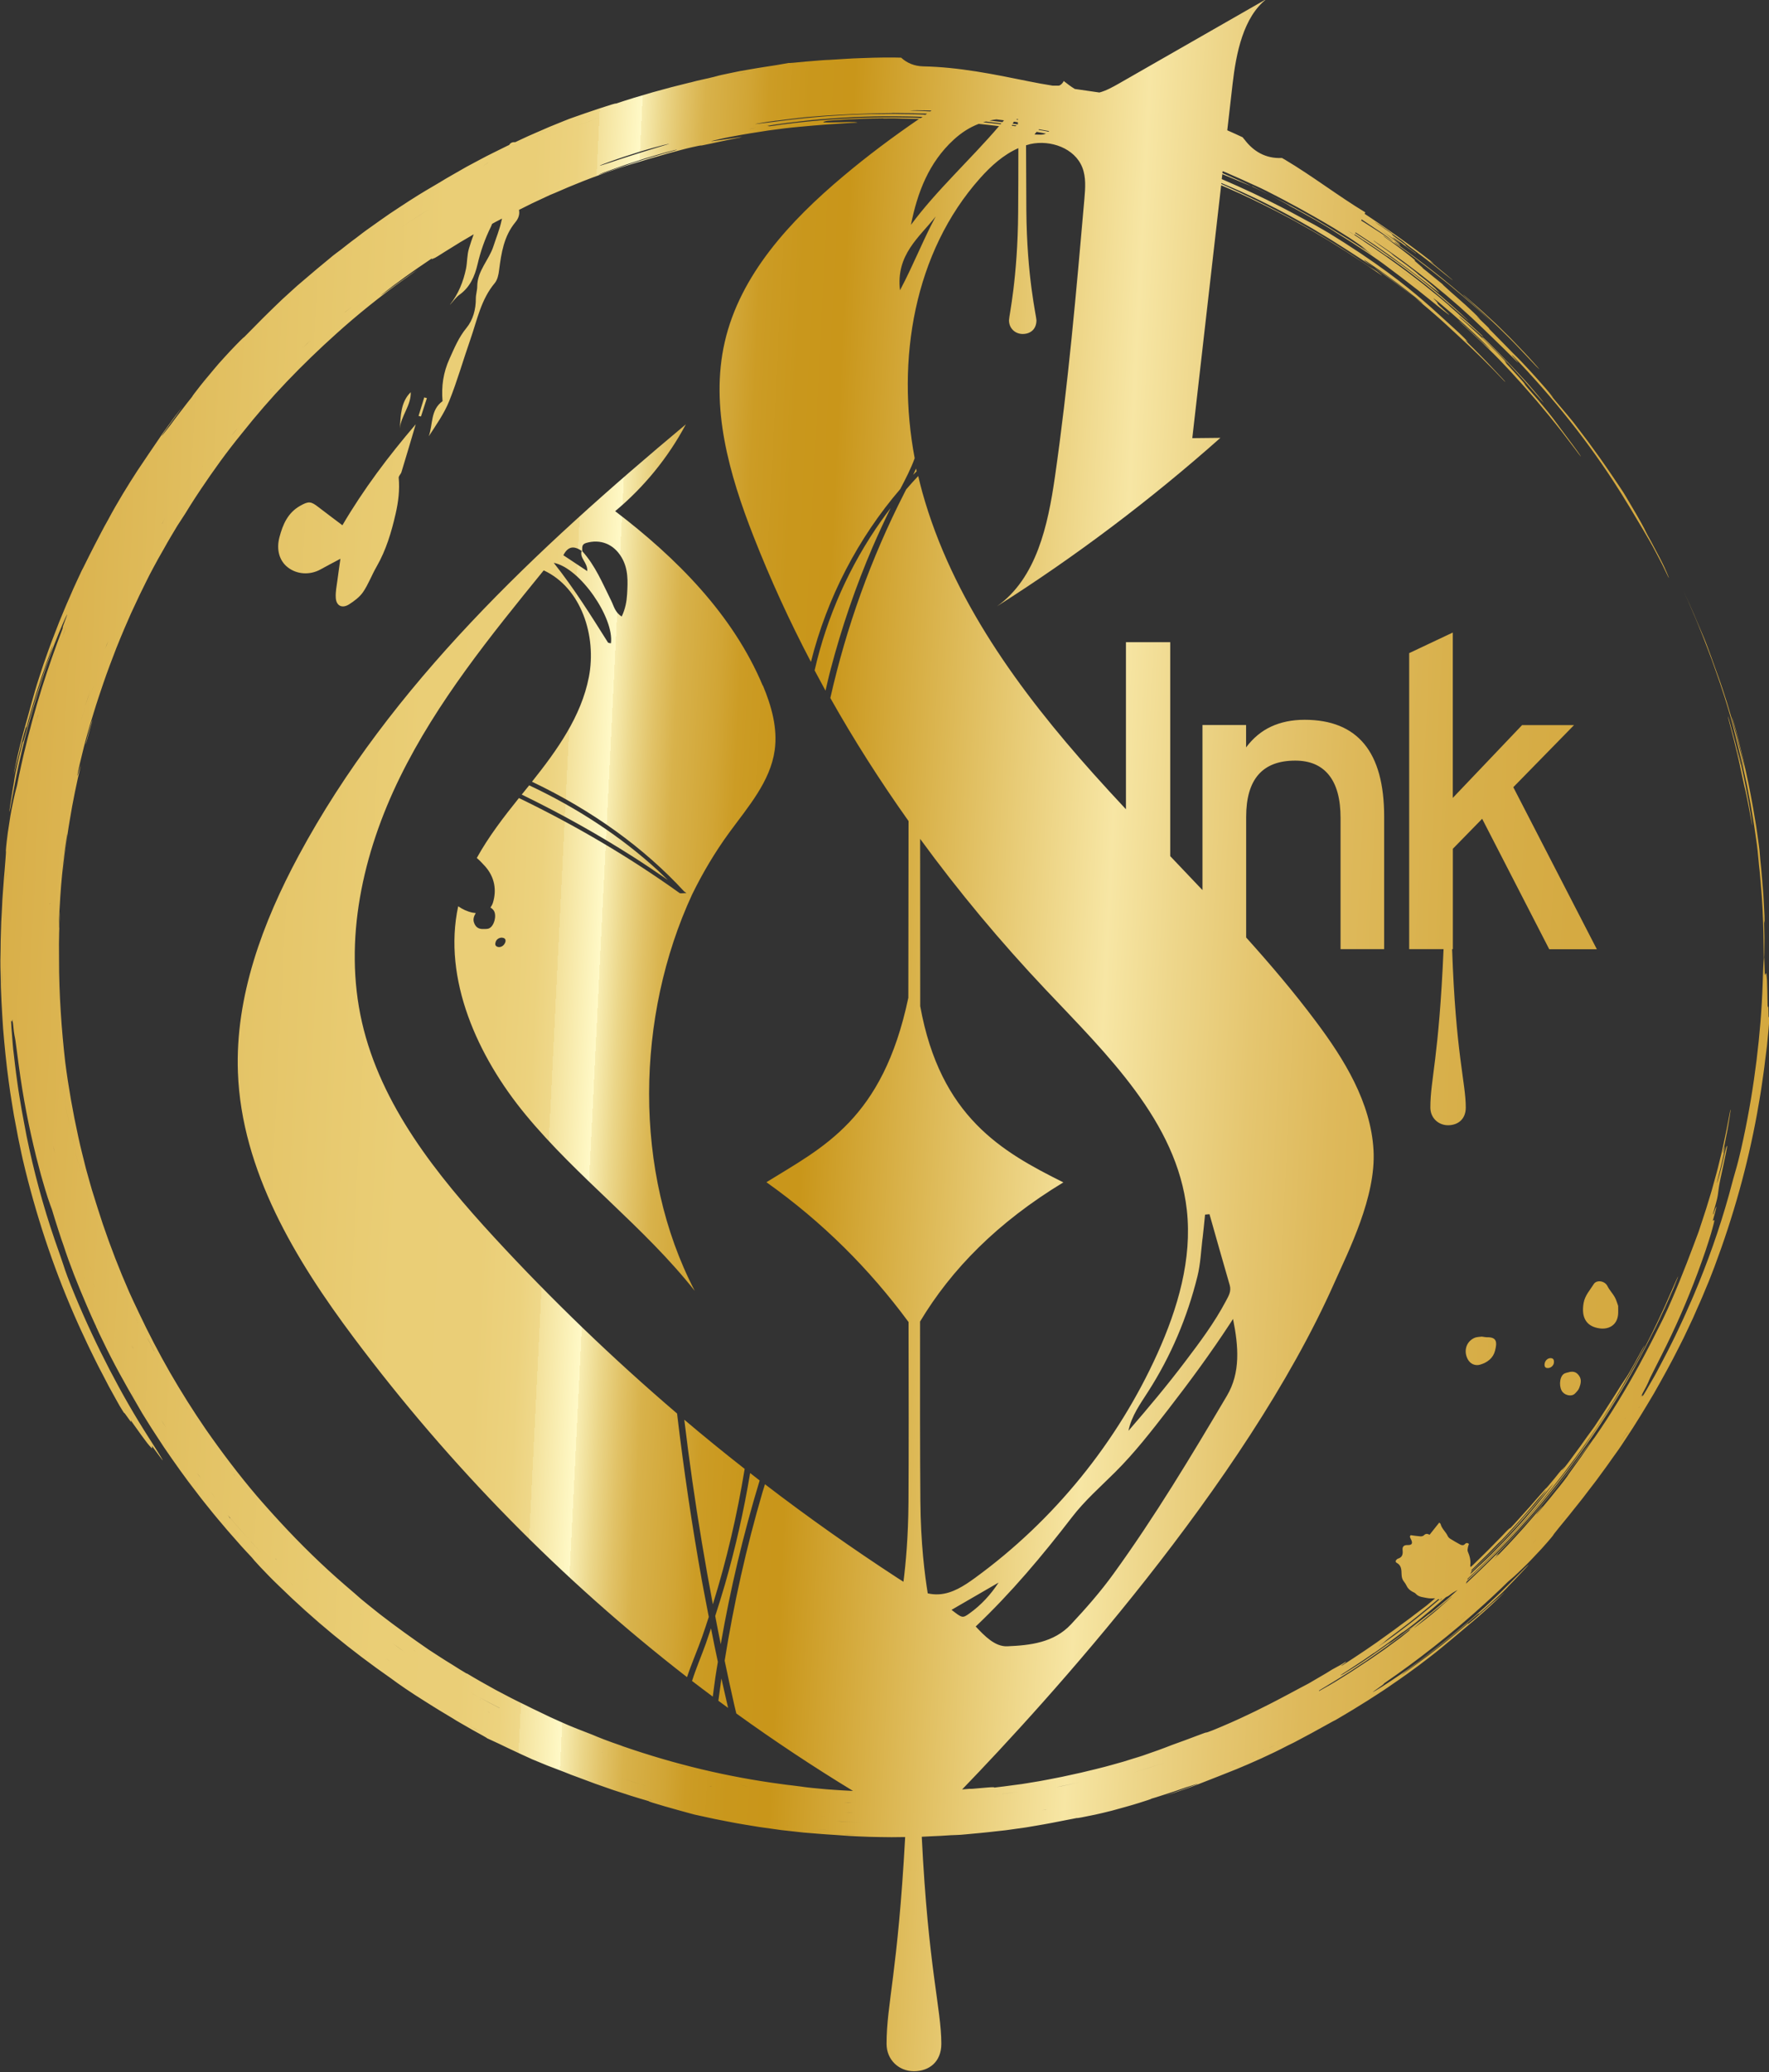 <?xml version="1.0" encoding="UTF-8"?> <svg xmlns="http://www.w3.org/2000/svg" xmlns:xlink="http://www.w3.org/1999/xlink" id="Ebene_2" data-name="Ebene 2" viewBox="0 0 239.72 280.71"><rect x="0" y="0" width="239.72" height="280.71" fill="#333333" stroke="none"/><defs><style> .cls-1 { fill: url(#Unbenannter_Verlauf_217-6); } .cls-1, .cls-2, .cls-3, .cls-4, .cls-5, .cls-6, .cls-7, .cls-8, .cls-9, .cls-10, .cls-11, .cls-12, .cls-13, .cls-14, .cls-15, .cls-16, .cls-17, .cls-18, .cls-19, .cls-20, .cls-21, .cls-22, .cls-23, .cls-24, .cls-25, .cls-26, .cls-27, .cls-28, .cls-29 { stroke-width: 0px; } .cls-2 { fill: url(#Unbenannter_Verlauf_217-5); } .cls-3 { fill: url(#Unbenannter_Verlauf_217-7); } .cls-4 { fill: url(#Unbenannter_Verlauf_217-9); } .cls-5 { fill: url(#Unbenannter_Verlauf_217-8); } .cls-6 { fill: url(#Unbenannter_Verlauf_217-4); } .cls-7 { fill: url(#Unbenannter_Verlauf_217-2); } .cls-8 { fill: url(#Unbenannter_Verlauf_217-3); } .cls-9 { fill: url(#Unbenannter_Verlauf_217); } .cls-10 { fill: url(#Unbenannter_Verlauf_217-26); } .cls-11 { fill: url(#Unbenannter_Verlauf_217-19); } .cls-12 { fill: url(#Unbenannter_Verlauf_217-18); } .cls-13 { fill: url(#Unbenannter_Verlauf_217-17); } .cls-14 { fill: url(#Unbenannter_Verlauf_217-16); } .cls-15 { fill: url(#Unbenannter_Verlauf_217-15); } .cls-16 { fill: url(#Unbenannter_Verlauf_217-14); } .cls-17 { fill: url(#Unbenannter_Verlauf_217-13); } .cls-18 { fill: url(#Unbenannter_Verlauf_217-12); } .cls-19 { fill: url(#Unbenannter_Verlauf_217-11); } .cls-20 { fill: url(#Unbenannter_Verlauf_217-10); } .cls-21 { fill: url(#Unbenannter_Verlauf_217-24); } .cls-22 { fill: url(#Unbenannter_Verlauf_217-27); } .cls-23 { fill: url(#Unbenannter_Verlauf_217-25); } .cls-24 { fill: url(#Unbenannter_Verlauf_217-28); } .cls-25 { fill: url(#Unbenannter_Verlauf_217-29); } .cls-26 { fill: url(#Unbenannter_Verlauf_217-21); } .cls-27 { fill: url(#Unbenannter_Verlauf_217-23); } .cls-28 { fill: url(#Unbenannter_Verlauf_217-20); } .cls-29 { fill: url(#Unbenannter_Verlauf_217-22); } </style><linearGradient id="Unbenannter_Verlauf_217" data-name="Unbenannter Verlauf 217" x1="-8.61" y1="98.16" x2="276.57" y2="112.28" gradientUnits="userSpaceOnUse"><stop offset="0" stop-color="#d5a940"></stop><stop offset=".01" stop-color="#d6aa42"></stop><stop offset=".15" stop-color="#e4c467"></stop><stop offset=".23" stop-color="#eace76"></stop><stop offset=".27" stop-color="#eace77"></stop><stop offset=".29" stop-color="#ecd27e"></stop><stop offset=".3" stop-color="#efd88a"></stop><stop offset=".3" stop-color="#f3e19b"></stop><stop offset=".31" stop-color="#f9edb1"></stop><stop offset=".32" stop-color="#fff9c7"></stop><stop offset=".32" stop-color="#f8edb2"></stop><stop offset=".33" stop-color="#ebd689"></stop><stop offset=".34" stop-color="#e1c267"></stop><stop offset=".35" stop-color="#d8b24b"></stop><stop offset=".37" stop-color="#d1a535"></stop><stop offset=".38" stop-color="#cc9c25"></stop><stop offset=".4" stop-color="#c9971c"></stop><stop offset=".42" stop-color="#c9961a"></stop><stop offset=".56" stop-color="#f7e6a4"></stop><stop offset=".59" stop-color="#eed78c"></stop><stop offset=".63" stop-color="#e5c670"></stop><stop offset=".67" stop-color="#deb95b"></stop><stop offset=".72" stop-color="#d8b04b"></stop><stop offset=".78" stop-color="#d5aa42"></stop><stop offset=".86" stop-color="#d5a940"></stop></linearGradient><linearGradient id="Unbenannter_Verlauf_217-2" data-name="Unbenannter Verlauf 217" x1="-7.74" y1="80.71" x2="277.43" y2="94.83" xlink:href="#Unbenannter_Verlauf_217"></linearGradient><linearGradient id="Unbenannter_Verlauf_217-3" data-name="Unbenannter Verlauf 217" x1="-7.57" y1="77.2" x2="118.42" y2="83.44" xlink:href="#Unbenannter_Verlauf_217"></linearGradient><linearGradient id="Unbenannter_Verlauf_217-4" data-name="Unbenannter Verlauf 217" x1="-7.64" y1="78.55" x2="277.54" y2="92.67" xlink:href="#Unbenannter_Verlauf_217"></linearGradient><linearGradient id="Unbenannter_Verlauf_217-5" data-name="Unbenannter Verlauf 217" x1="-7.6" y1="77.85" x2="277.57" y2="91.97" xlink:href="#Unbenannter_Verlauf_217"></linearGradient><linearGradient id="Unbenannter_Verlauf_217-6" data-name="Unbenannter Verlauf 217" x1="-7.68" y1="79.48" x2="277.49" y2="93.6" xlink:href="#Unbenannter_Verlauf_217"></linearGradient><linearGradient id="Unbenannter_Verlauf_217-7" data-name="Unbenannter Verlauf 217" x1="-7.73" y1="80.5" x2="277.44" y2="94.62" xlink:href="#Unbenannter_Verlauf_217"></linearGradient><linearGradient id="Unbenannter_Verlauf_217-8" data-name="Unbenannter Verlauf 217" x1="-7.06" y1="66.9" x2="278.12" y2="81.02" xlink:href="#Unbenannter_Verlauf_217"></linearGradient><linearGradient id="Unbenannter_Verlauf_217-9" data-name="Unbenannter Verlauf 217" x1="-6.35" y1="52.54" x2="278.83" y2="66.66" xlink:href="#Unbenannter_Verlauf_217"></linearGradient><linearGradient id="Unbenannter_Verlauf_217-10" data-name="Unbenannter Verlauf 217" x1="-6.38" y1="53.2" x2="60.66" y2="56.52" xlink:href="#Unbenannter_Verlauf_217"></linearGradient><linearGradient id="Unbenannter_Verlauf_217-11" data-name="Unbenannter Verlauf 217" x1="-6.32" y1="51.97" x2="278.85" y2="66.08" xlink:href="#Unbenannter_Verlauf_217"></linearGradient><linearGradient id="Unbenannter_Verlauf_217-12" data-name="Unbenannter Verlauf 217" x1="-11.94" y1="165.44" x2="273.24" y2="179.55" xlink:href="#Unbenannter_Verlauf_217"></linearGradient><linearGradient id="Unbenannter_Verlauf_217-13" data-name="Unbenannter Verlauf 217" x1="-12.29" y1="172.46" x2="272.89" y2="186.58" xlink:href="#Unbenannter_Verlauf_217"></linearGradient><linearGradient id="Unbenannter_Verlauf_217-14" data-name="Unbenannter Verlauf 217" x1="-12.47" y1="176.26" x2="272.7" y2="190.37" xlink:href="#Unbenannter_Verlauf_217"></linearGradient><linearGradient id="Unbenannter_Verlauf_217-15" data-name="Unbenannter Verlauf 217" x1="-12.34" y1="173.64" x2="272.83" y2="187.75" xlink:href="#Unbenannter_Verlauf_217"></linearGradient><linearGradient id="Unbenannter_Verlauf_217-16" data-name="Unbenannter Verlauf 217" x1="-6.59" y1="57.43" x2="278.58" y2="71.55" xlink:href="#Unbenannter_Verlauf_217"></linearGradient><linearGradient id="Unbenannter_Verlauf_217-17" data-name="Unbenannter Verlauf 217" x1="-9.14" y1="108.87" x2="276.04" y2="122.99" xlink:href="#Unbenannter_Verlauf_217"></linearGradient><linearGradient id="Unbenannter_Verlauf_217-18" data-name="Unbenannter Verlauf 217" x1="-5.46" y1="34.6" x2="279.71" y2="48.72" xlink:href="#Unbenannter_Verlauf_217"></linearGradient><linearGradient id="Unbenannter_Verlauf_217-19" data-name="Unbenannter Verlauf 217" x1="-5.71" y1="39.64" x2="279.47" y2="53.75" xlink:href="#Unbenannter_Verlauf_217"></linearGradient><linearGradient id="Unbenannter_Verlauf_217-20" data-name="Unbenannter Verlauf 217" x1="-8.32" y1="92.36" x2="276.86" y2="106.48" xlink:href="#Unbenannter_Verlauf_217"></linearGradient><linearGradient id="Unbenannter_Verlauf_217-21" data-name="Unbenannter Verlauf 217" x1="234.58" y1="129.5" x2="243.16" y2="129.92" xlink:href="#Unbenannter_Verlauf_217"></linearGradient><linearGradient id="Unbenannter_Verlauf_217-22" data-name="Unbenannter Verlauf 217" x1="-10.31" y1="132.54" x2="274.87" y2="146.65" xlink:href="#Unbenannter_Verlauf_217"></linearGradient><linearGradient id="Unbenannter_Verlauf_217-23" data-name="Unbenannter Verlauf 217" x1="-7.46" y1="75.05" x2="277.71" y2="89.17" xlink:href="#Unbenannter_Verlauf_217"></linearGradient><linearGradient id="Unbenannter_Verlauf_217-24" data-name="Unbenannter Verlauf 217" x1="-14.62" y1="219.69" x2="270.55" y2="233.81" xlink:href="#Unbenannter_Verlauf_217"></linearGradient><linearGradient id="Unbenannter_Verlauf_217-25" data-name="Unbenannter Verlauf 217" x1="-9.11" y1="108.32" x2="276.06" y2="122.44" xlink:href="#Unbenannter_Verlauf_217"></linearGradient><linearGradient id="Unbenannter_Verlauf_217-26" data-name="Unbenannter Verlauf 217" x1="-14.83" y1="223.77" x2="270.35" y2="237.88" xlink:href="#Unbenannter_Verlauf_217"></linearGradient><linearGradient id="Unbenannter_Verlauf_217-27" data-name="Unbenannter Verlauf 217" x1="-13.92" y1="205.51" x2="271.25" y2="219.63" xlink:href="#Unbenannter_Verlauf_217"></linearGradient><linearGradient id="Unbenannter_Verlauf_217-28" data-name="Unbenannter Verlauf 217" x1="-13.62" y1="199.44" x2="271.55" y2="213.56" xlink:href="#Unbenannter_Verlauf_217"></linearGradient><linearGradient id="Unbenannter_Verlauf_217-29" data-name="Unbenannter Verlauf 217" x1="-10.54" y1="137.2" x2="274.64" y2="151.32" xlink:href="#Unbenannter_Verlauf_217"></linearGradient></defs><g id="Ebene_1-2" data-name="Ebene 1"><g><g><path class="cls-9" d="m12.16,98.65c-.23.88-.58,2.19-.54,2.15.01,0,.07-.19.14-.45.07-.27.16-.6.25-.93.16-.63.31-1.13.4-1.45.09-.32.12-.47.08-.38-.03.06-.15.44-.33,1.06Z"></path><path class="cls-7" d="m9.95,80.95c-.13.25-.3.61-.59,1.24.29-.64.46-.99.59-1.24Z"></path><path class="cls-8" d="m12.47,78.21s.01-.02.02-.04c0,.01-.01.03-.02.04Z"></path><path class="cls-6" d="m11.76,79.68c.05-.11.11-.22.16-.33-.06.11-.11.22-.16.33Z"></path><path class="cls-2" d="m12.16,78.87s.03-.05.04-.08c-.01.03-.03.06-.04.08Z"></path><path class="cls-1" d="m11.3,80.52c.03-.06.05-.12.08-.19-.03.06-.05.13-.08.19Z"></path><path class="cls-3" d="m14.91,82.57c.3-.69.54-1.16.88-1.85-.33.69-.57,1.16-.88,1.85h0Z"></path></g><g><path class="cls-5" d="m56.32,57.47v.02c-3.68,4.3-7.05,8.77-9.92,13.66-1.2-.91-2.23-1.67-3.24-2.45-1.03-.81-1.35-.83-2.51-.17-1.65.94-2.32,2.5-2.78,4.23-.43,1.62-.06,3.15,1.1,4.07,1.24.99,3.02,1.11,4.49.29.79-.44,1.59-.86,2.67-1.43-.15,1.09-.29,1.98-.4,2.87-.1.8-.28,1.6-.23,2.39.05,1.1.84,1.51,1.78.93.71-.45,1.45-1,1.92-1.68.73-1.07,1.18-2.32,1.83-3.44,1.29-2.24,2.01-4.67,2.58-7.16.37-1.6.57-3.22.42-4.88-.02-.24.29-.5.37-.77.66-2.15,1.29-4.31,1.93-6.46Z"></path><path class="cls-4" d="m55.66,53.12c-1.37,1.36-1.35,3.17-1.48,4.9.19-1.74,1.54-3.11,1.48-4.9Z"></path><polygon class="cls-20" points="56.71 56.33 56.71 56.33 56.7 56.33 56.71 56.33"></polygon><path class="cls-19" d="m57.05,56.41c.27-.83.53-1.65.8-2.48-.12-.04-.24-.07-.36-.1-.25.84-.51,1.67-.77,2.51l.34.08Z"></path></g><path class="cls-18" d="m219.28,176.9c0,.48.02.83-.01,1.17-.15,1.51-1.36,2.02-2.47,1.87-1.77-.23-2.56-1.39-2.2-3.45.18-1.02.86-1.73,1.37-2.55.38-.61,1.5-.47,1.87.29.27.54.69.96.97,1.46.23.4.34.87.47,1.2h0Z"></path><path class="cls-17" d="m200.85,181.06c.32.04.47.08.63.08,1.36-.04,1.42.66,1.11,1.84-.25.98-1.04,1.59-2.02,1.87-.66.2-1.33-.1-1.66-.71-.59-1.07-.27-2.34.82-2.88.37-.19.85-.17,1.12-.21h0Z"></path><g><path class="cls-16" d="m212.79,185.83c.57-.1.95.14,1.23.58.34.53.17,1.08-.01,1.58-.11.3-.37.56-.61.8-.38.38-1.2.27-1.63-.21-.52-.57-.49-1.98.11-2.45.24-.19.61-.21.92-.31Z"></path><path class="cls-15" d="m209.31,184.76c.05-.48.46-.84.88-.79.35.04.4.28.39.56-.02.45-.45.82-.9.78-.28-.02-.41-.21-.37-.56h0Z"></path></g><g><path class="cls-14" d="m124.21,63.84c-.03-.12-.05-.25-.07-.37-.13.28-.26.57-.4.85.15-.16.31-.32.47-.48Z"></path><path class="cls-13" d="m196.87,114.98l3.98-4.07,9.09,17.67h6.45l-11.32-21.95,8.23-8.41h-7.04l-9.39,9.86v-22.4l-5.91,2.79v40.1h4.66c-.64,14.83-1.79,17.64-1.79,21.45,0,1.4,1.07,2.4,2.4,2.4s2.4-.81,2.4-2.4c0-3.36-1.37-7.31-1.85-21.45h.1v-13.6Z"></path><g><path class="cls-12" d="m199.6,41.12c2.19,1.96,4.52,4.19,6.39,6.18.74.76,1.54,1.66,2.16,2.29.64.64.58.53-.39-.54-.37-.4-.73-.81-1.12-1.22-.39-.41-.79-.83-1.23-1.28-.22-.23-.45-.46-.68-.71-.24-.24-.5-.49-.77-.76-.54-.53-1.12-1.12-1.81-1.74-.47-.44-1.52-1.42-2.65-2.39-.32-.28-.64-.56-.88-.77-.24-.2-.39-.32-.38-.3.03.04.73.66,1.35,1.22Z"></path><path class="cls-11" d="m203.82,48.62c.45.47.9.92,1.32,1.39.42.46.84.92,1.26,1.39.4.43.76.87,1.17,1.34.4.47.84.94,1.32,1.49.78.9-.17-.31-.72-.94-.51-.6-1.25-1.49-2.28-2.57-.33-.36-.65-.7-.96-1.03-.31-.32-.62-.64-.92-.95-.3-.31-.59-.61-.89-.92-.3-.3-.6-.6-.9-.9-1.28-1.28-1.24-1.19-1.39-1.3l.1.18c1.03.98,2.01,1.9,2.9,2.84Z"></path><g><path class="cls-28" d="m235.46,101.84c-.17-.67-.34-1.42-.54-2.11-.28-1.02-.62-2.39-.74-2.62-.05-.1-.04-.01.06.33.09.35.24.96.49,1.9.22.81.41,1.61.6,2.4.09.4.19.79.28,1.19.1.4.17.8.26,1.21.17.81.43,1.99.49,2.28.14.45.6,2.7.87,4.3.14.75.29,1.54.19.8-.08-.58-.25-1.65-.42-2.69-.22-1.11-.41-2.21-.64-3.29-.12-.54-.23-1.08-.35-1.62l-.17-.81-.19-.8c-.05-.2-.13-.5-.2-.78-.03-.08.11.51.24,1.08.14.57.25,1.12.19.96-.1-.46-.27-1.07-.44-1.75Z"></path><path class="cls-26" d="m238.87,129.7h0s0,0,0,0h0Z"></path><path class="cls-29" d="m239.71,137.76c-.1.44-.02-2.01-.13-1.39-.05.29-.06-.03-.06-.63-.02-1.19-.04-2.25-.07-2.97-.05-.72-.11-1.09-.18-.9l-.12.22c-.02-.73-.05-1.52-.07-2.19,0-.1-.01-.15-.02-.18,0-.14.02-.34.02-.62,0-.5.01-1.22.02-2.08-.02-1.09-.07-2.64-.02-2.22.05.5.05.06.03-.75-.03-.81-.11-1.98-.16-2.95-.08-1.09-.19-2.3-.28-3.34-.11-1.03-.19-1.89-.21-2.26,0-.25-.22-1.81-.36-2.77-.04-.28-.08-.56-.12-.84-.05-.28-.09-.55-.14-.83-.09-.55-.18-1.1-.28-1.65-.19-1.1-.41-2.19-.62-3.28-.24-1.08-.46-2.17-.71-3.24l-.39-1.61-.19-.8-.21-.8c-.23-.86-.59-2.26-.71-2.52-.05-.13.02.12.13.52.11.41.26.96.39,1.46.31,1.12.55,2.15.75,3,.09.42.18.8.26,1.15.07.34.12.63.16.86-.2-.9-.44-1.78-.66-2.68-.21-.9-.46-1.81-.71-2.74-.32-1.26-.7-2.47-1.05-3.65-.18-.58-.37-1.15-.55-1.7-.19-.55-.36-1.09-.55-1.6-.29-.76-.63-1.78-.98-2.73-.34-.92-.74-2.02-1.04-2.72-.78-1.81-1.74-4.18-2.79-6.36.24.52.48,1.03.71,1.55.22.52.45,1.04.67,1.56.46,1.03.86,2.08,1.29,3.13.42,1.05.8,2.11,1.21,3.17.37,1.07.77,2.15,1.14,3.25.21.64.41,1.26.61,1.86.2.6.36,1.2.54,1.77.17.57.33,1.12.47,1.66.13.52.26,1.03.39,1.54.22.86.5,2.02.8,3.23.15.59.27,1.18.4,1.77l.39,1.77.34,1.78c.12.59.23,1.19.32,1.79.1.63.21,1.27.32,1.9.1.63.18,1.25.27,1.85.08.6.17,1.17.22,1.7.05.53.1,1.02.14,1.44.02.3.07.75.13,1.26.05.51.09,1.07.14,1.58.23,2.46.33,4.73.38,6.91.02.87.03,2.24.05,3.41-.05.36-.11,1.84-.16,3.49-.12,3.42-.4,6.84-.83,10.31-.43,3.48-1.01,7.01-1.79,10.64-.44,2.08-.84,3.59-1.01,4.15-.14.47-.51,1.79-.95,3.46-1.29,4.63-2.91,9.18-4.73,13.47-.23.56-.48,1.1-.72,1.64-.24.54-.47,1.09-.72,1.62-.5,1.06-.99,2.14-1.53,3.21-.38.76-.76,1.53-1.17,2.29-.2.38-.4.76-.6,1.14l-.3.57-.31.57h0s-.75,1.29-.75,1.29l-.37.65-.39.64c.03-.05-.01,0-.12.18,0-.12.11-.39-.2.04l.23-.5c-.13.21-.24.41-.36.61-.44.74-.81,1.37-1.1,1.83.29-.46.67-1.09,1.1-1.83.12-.2.23-.39.36-.61.91-1.65.7-1.42,1.03-2.1.13-.27.27-.55.49-.98.21-.43.5-1.01.94-1.86,2.05-4.03,3.56-7.55,4.99-11.35.2-.56.4-1.09.58-1.6.18-.5.35-.98.5-1.43.29-.9.55-1.66.73-2.29.36-1.25.52-1.91.44-1.84-.08.07-.14.07-.2.1.07-.21.1-.34.11-.39.35-1.18.41-1.57.37-1.52-.05.05-.22.53-.43,1.09l-.02-.11c.67-2.35.61-2.3.67-2.65.08-.51.09-.82.23-1.54.07-.36.16-.83.31-1.48.13-.65.31-1.49.55-2.6.25-1.21.14-.94.09-.89-.04.03-.15.53-.54,2.14-.3,1.32-.62,2.4-.74,2.74-.14.4.07-.42.45-1.93.71-2.93.71-3.31.5-2.49-.34,1.18-.12.17.28-1.87.22-1.03.36-2,.47-2.66.1-.66.15-1.02.08-.84-.13.67-.24,1.26-.35,1.82-.05.28-.1.56-.16.83-.06.27-.11.54-.17.82-.13.61-.25,1.2-.38,1.78-.13.58-.27,1.14-.41,1.7-.26,1.12-.57,2.19-.86,3.25-.07.27-.15.53-.22.79l-.24.79c-.16.52-.32,1.05-.48,1.57-.33,1.05-.69,2.09-1.04,3.17-.86,2.3-2.16,5.82-3.64,9.21-.2.44-.38.88-.58,1.31l-.61,1.3c-.71,1.42-1.98,3.96-3.24,6.26-1.84,3.35-3.88,6.7-6,9.75l.11-.08s0,0,0,0l-.11.08h0c-.08.1-.25.32-.79,1.1-.34.49-.57.82-.73,1.05-.16.23-.26.38-.34.5-1.21,1.71-1.77,2.42-1.83,2.58l-.49.66c-.34.46-.71.9-1.07,1.34-.3.37-.58.71-.84,1.05l-1.74,2.08c-.34.35.59-.78.74-1,.07-.11,0-.05-.38.39-.41.48-.77.9-1.16,1.34-.6.7-1.29,1.5-2.05,2.31-.38.41-.76.83-1.14,1.23-.39.4-.78.81-1.16,1.2l-.68.67c1.37-1.47-.01-.14.33-.56,0,0,0,0-.01.01,0,0,0,0,.01-.01.59-.62,1.17-1.21,1.75-1.84.57-.63,1.18-1.28,1.83-2,.28-.3.55-.61.83-.92,2.43-2.74,4.71-5.58,6.79-8.38.26-.36.62-.84.93-1.28.3-.44.57-.84.67-1.02-.75,1.09-1.57,2.16-2.38,3.27-.85,1.09-1.69,2.21-2.59,3.3-.88,1.11-1.82,2.19-2.75,3.29-.48.54-.96,1.08-1.44,1.62-.48.54-.98,1.07-1.48,1.6-.77.85-1.59,1.65-2.39,2.48-.4.41-.82.8-1.23,1.21-.41.4-.82.81-1.24,1.2l-1.42,1.34c.03-.08.06-.15.09-.24,0-.02.01-.04.02-.06.3-.27.62-.57,1.01-.94l.46-.43.45-.44.9-.88c.61-.58,1.18-1.19,1.77-1.79,1.54-1.57,3.02-3.21,4.48-4.87,1.43-1.68,2.84-3.37,4.18-5.13,2.68-3.5,5.19-7.14,7.45-10.92.34-.57.69-1.16,1.03-1.74.34-.59.66-1.17.96-1.71,1.08-1.98,2.02-3.8,2.95-5.65.29-.58.55-1.16.83-1.75.14-.29.28-.59.42-.89.13-.3.27-.61.41-.93.23-.53.49-1.13.73-1.66.22-.54.42-1.03.53-1.33.27-.74-.14.19-.43.84-.27.62-.85,1.92-1.29,2.94-1.14,2.5-2.32,4.9-3.57,7.2-.31.58-.64,1.14-.96,1.71l-.48.85c-.16.28-.33.56-.5.84-.33.55-.66,1.11-.99,1.66-.34.54-.69,1.09-1.03,1.63-.15.24-.3.47-.44.7-.15.23-.3.45-.45.67-.29.44-.57.87-.85,1.29-.55.81-1.07,1.59-1.6,2.38-.26.39-.61.87-.97,1.38-.37.51-.76,1.06-1.15,1.55-1.81,2.35-3.83,4.83-5.92,7.17-2.5,2.8-5.03,5.39-7.59,7.79-.09.09-.18.17-.27.26.02-.06.04-.12.06-.18,2.85-2.61,5.55-5.39,8.11-8.3,2.27-2.58,4.5-5.39,6.45-8.03,2.84-3.86,5.17-7.48,7.15-11.07.24-.44.5-.89.73-1.31.14-.25.3-.54.47-.84.16-.3.32-.6.47-.88.29-.56.53-1.02.57-1.14.07-.2-.56.97-1.23,2.21-1.04,1.85-1.16,2.01-1.37,2.3-.26.36-.7,1.04-1.35,2.1-.68,1.05-1.58,2.5-2.83,4.37-.31.43-.66.91-1.1,1.51-.24.34-.51.71-.8,1.13-.3.41-.64.87-1,1.36-.66.92-1.13,1.5-1.34,1.76-.21.26-.18.2.09-.19.17-.24.09-.16-.22.23-.07.04-.05-.03-.99,1.16-.55.66-1.11,1.34-1.15,1.35-.04.01-.21.19-.47.5-.3.34-.66.76-1.09,1.24-.22.26-.46.53-.71.82-.25.29-.53.59-.81.9-.56.62-1.15,1.3-1.78,1.95-.11.03-.19.08-.74.65-.14.15-.31.32-.51.54-.21.21-.46.47-.75.76-.29.3-.63.65-1.03,1.05-.4.4-.86.84-1.38,1.36l-.7.68c-.08.07-.19.17-.28.25-.01-.01-.01-.03-.02-.04-.04-.04-.05-.12-.04-.18.09-.67-.08-1.28-.34-1.89-.07-.15,0-.37.02-.55.03-.16.1-.32.14-.47-.22-.17-.4-.14-.54.02-.2.22-.43.18-.64.07-.46-.25-.92-.51-1.36-.79-.14-.09-.27-.22-.34-.37-.26-.58-.81-.98-.96-1.62-.01-.05-.08-.09-.18-.2-.46.57-.89,1.11-1.32,1.66-.3-.18-.53-.17-.77.07-.1.1-.3.15-.45.14-.41-.03-.82-.09-1.33-.16h0c-.22.19-.03.4.07.63.23.5.07.72-.46.71-.53-.02-.77.19-.71.7.06.55-.04.96-.63,1.14-.06.02-.11.06-.16.1-.17.15-.22.36,0,.47.64.34.63.96.65,1.53.01.38.08.71.32,1,.14.18.27.38.37.59.17.37.45.6.79.79.15.08.33.14.43.26.43.49,1.06.48,1.6.6.33.07.69.03,1.04.03-.37.31-.73.61-1.11.94-.7.54-1.41,1.08-2.22,1.69-.44.32-.9.67-1.41,1.04-.26.19-.53.4-.82.61-.29.21-.6.43-.93.67-1.91,1.4-3.98,2.78-6.03,4.1l-.27.11s0,0,0,0c.85-.57.7-.54.68-.57-.26.17-.53.32-.79.48-.52.32-1.04.65-1.53.96.5-.31,1.01-.64,1.53-.96l-1.03.56-.81.5-.82.48c-.54.31-1.07.63-1.61.94-.7.35-1.62.87-2.67,1.42-.53.28-1.08.57-1.65.87-.57.31-1.16.59-1.75.89-.36.18-.72.36-1.08.54-.36.17-.73.34-1.09.52-.73.34-1.47.7-2.24,1.03-.95.41-1.79.78-2.4,1.02-.61.24-.98.37-.96.34.06-.1-2.08.78-4.66,1.69-.6.23-1.2.47-1.85.7-.67.23-1.36.47-2.11.74-.78.25-1.64.52-2.63.82-.5.15-1.03.29-1.6.45-.57.15-1.17.33-1.83.48-.1.03-.21.06-.32.08l-1.95.47-1.96.43c-.81.19-1.62.32-2.43.49-.41.08-.81.16-1.22.23l-1.22.2c-.41.09-.56.15-.88.22.32-.08.47-.13.88-.22-.42.07-.83.13-1.23.2-.4.06-.81.11-1.21.16-.81.1-1.62.23-2.52.32,0-.03.02-.06-.33-.05-.18,0-.45.03-.86.06-.42.04-.98.09-1.74.15-.37.03-.27,0-.39,0l-1.03.09c11.38-11.78,38.33-41.32,50.45-68.64,1.93-4.34,5.65-11.63,5.3-17.94-.36-6.48-3.96-12.32-7.86-17.51-2.94-3.93-6.12-7.66-9.4-11.31v-16.33c0-2.55.55-4.46,1.66-5.73,1.11-1.27,2.77-1.9,4.99-1.9,2,0,3.52.65,4.57,1.96,1.05,1.31,1.57,3.24,1.57,5.79v17.79h5.91v-17.94c0-4.4-.9-7.68-2.7-9.86-1.8-2.18-4.5-3.27-8.08-3.27-1.7,0-3.21.31-4.53.92-1.32.61-2.45,1.55-3.4,2.82v-3.03h-5.91v22.36c-1.45-1.54-2.91-3.07-4.37-4.6v-28.98h-6v22.63c-1.49-1.59-2.96-3.19-4.41-4.81-10.01-11.19-19.16-23.68-23.19-38.15-.2-.72-.38-1.45-.55-2.18-.56.59-1.1,1.2-1.63,1.81-.1.18-.19.37-.28.55-4.48,8.77-7.83,18.1-10,27.71,3.23,5.74,6.78,11.29,10.6,16.67-.01,5.81-.02,13.5-.03,23.93-3.48,16.56-11.64,20.27-19.23,24.99,7.6,5.39,13.96,11.75,19.26,18.94.02,9.53.03,17.83-.01,24.38-.03,4.72-.37,8.33-.68,10.8-.28-.17-.55-.34-.82-.52-6.14-4-12.13-8.23-17.95-12.69-.11.36-.22.71-.33,1.07-2.19,7.49-3.9,15.12-5.13,22.83.42,2.01.85,4.02,1.31,6.03.09.37.18.75.27,1.12,5.11,3.69,10.39,7.19,15.81,10.49-.51-.02-1.03-.05-1.54-.08-.69-.05-1.38-.08-2.05-.14-1.33-.12-2.58-.23-3.6-.39-.25-.04-.62-.08-1.03-.13-.41-.04-.86-.1-1.29-.16-7.54-.99-14.69-2.73-21.66-5.14-.12-.04-.22-.08-.34-.13-.82-.29-1.6-.55-2.25-.81-.66-.26-1.2-.47-1.58-.64-.3-.12-.6-.23-.9-.35-.75-.29-1.56-.6-2.38-.95-.81-.36-1.65-.72-2.44-1.09-.54-.26-1.06-.51-1.6-.77-.27-.13-.55-.26-.84-.4-.28-.14-.57-.29-.88-.44-.66-.33-1.34-.64-2-.99-.66-.35-1.33-.7-2-1.05-.66-.37-1.33-.74-1.99-1.11-.67-.37-1.32-.77-1.98-1.16l.02.05.96.65h0s-.96-.65-.96-.65c-.67-.39-1.33-.81-1.99-1.23-1.08-.65-2.12-1.34-3.17-2.02-2.22-1.53-4.4-3.09-6.51-4.72-.22-.17-.42-.33-.62-.49-.68-.55-1.37-1.09-2.04-1.65-.45-.42-1.26-1.09-2.18-1.89-3.03-2.61-6.03-5.54-8.82-8.57-.58-.61-1.12-1.24-1.65-1.82-.53-.58-1.01-1.15-1.45-1.65-2.45-2.87-4.81-6-6.95-9.07-1.71-2.49-3.32-5.05-4.83-7.66-1.5-2.62-2.9-5.3-4.19-8.03-.31-.65-.58-1.22-.81-1.71-.22-.49-.4-.88-.54-1.18-1.33-3.02-2.52-6.1-3.58-9.22-.2-.62-.43-1.34-.65-2-.22-.66-.39-1.27-.52-1.66-.19-.61-.4-1.23-.57-1.89-.18-.66-.37-1.33-.56-2.01-.18-.69-.35-1.39-.52-2.09-.09-.35-.18-.71-.26-1.07-.08-.36-.16-.72-.24-1.08-.74-3.36-1.33-6.72-1.77-10.12-.01-.02-.02,0-.01.07,0-.06,0-.09.01-.07-.5-4.36-.85-9.29-.84-13.88,0-.92,0-1.72-.01-2.15,0-.98.04-1.96.07-2.94.03-.57.06-1.29.06-1.4,0-.05-.02.13-.04.4-.01.27-.02.64-.04.96-.04.74-.06.85-.07.87,0,0,0,0,0,0,.03-.96.05-1.93.12-2.89.06-.96.1-1.92.19-2.88.09-.98.17-1.97.29-2.95l.17-1.47c.05-.49.13-.98.2-1.47.05-.35.09-.63.12-.83.03-.2.05-.3.06-.31,0,0,0,.09-.02.27-.02.2-.06.46-.1.79-.05.37-.1.75-.16,1.14-.05.39-.09.8-.14,1.21-.09.83-.2,1.68-.26,2.53.05-.66.13-1.32.21-1.98.08-.65.14-1.3.23-1.95.18-1.29.35-2.57.57-3.83.41-2.54.93-5.03,1.52-7.53-.2.59-.32,1.05-.4,1.29-.08.25-.11.29-.07.07.04-.21.12-.69.31-1.47.09-.39.2-.86.34-1.41.13-.55.29-1.18.49-1.91.17-.61.33-1.22.51-1.82.37-1.2.76-2.53,1.21-3.88.2-.57.4-1.2.63-1.87.56-1.64,1.17-3.24,1.77-4.79.37-.9.72-1.8,1.11-2.69l.58-1.33c.19-.45.39-.89.6-1.33.29-.62.58-1.24.87-1.86.3-.61.61-1.23.91-1.85.28-.59.59-1.16.89-1.73,0,0,0,0,0,0,.22-.41.46-.84.7-1.29.26-.46.53-.94.82-1.44.55-1.01,1.19-2.05,1.79-3.06.31-.49.69-1.04,1.08-1.66.19-.31.4-.64.61-.99.21-.33.44-.69.69-1.08,0,0-.01,0-.02,0,0,0,0,0,0,0,0,0,0,0,.02,0,.27-.42.56-.84.82-1.24,1.74-2.58,3.37-4.88,5.59-7.6,1.89-2.38,3.91-4.72,6.06-6.97,2.15-2.25,4.4-4.42,6.71-6.49,2.77-2.5,6.05-5.15,9.19-7.37.52-.38,1.37-.97,1.79-1.28-.4.27-.9.58-1.39.94-.5.35-1.02.72-1.51,1.07-.98.7-1.81,1.33-2.12,1.51,2.04-1.65,4.45-3.37,6.92-5.02.32-.16-.33.33.38-.09-.09.09.07,0,.5-.26.23-.15.52-.33.87-.55.37-.23.81-.51,1.34-.83.26-.16.53-.33.79-.49.27-.16.53-.31.8-.47.35-.2.69-.41,1.04-.61-.23.64-.45,1.27-.64,1.92-.27.88-.22,1.84-.4,2.74-.37,1.77-1.04,3.43-2.17,4.86h.02c.42-.45.78-.98,1.27-1.34,1.42-1.01,2.06-2.5,2.43-4.07.42-1.8,1-3.47,1.83-5.15.06-.12.1-.25.16-.38l.45-.25.81-.42.08-.04c-.02.08-.04.16-.06.24-.25,1.19-.73,2.34-1.11,3.52-.6,1.85-2.18,3.31-2.19,5.41,0,.55-.19,1.1-.19,1.65.01,1.48-.39,2.92-1.27,3.99-1.05,1.28-1.63,2.7-2.29,4.16-.86,1.88-1.12,3.75-.95,5.76-1.66,1.2-1.29,3.15-1.87,4.76,1.01-1.55,2.09-3.08,2.77-4.77,1.1-2.73,1.9-5.59,2.88-8.38.91-2.61,1.43-5.39,3.3-7.61.36-.44.51-1.13.58-1.73.3-2.32.64-4.61,2.21-6.51.45-.54.6-1.09.49-1.67.29-.14.58-.29.86-.43l.82-.41.83-.39c.55-.26,1.11-.52,1.67-.78,0,0,0,0,0,0,.41-.16.94-.39,1.54-.65.3-.13.62-.27.95-.41.33-.14.68-.27,1.03-.42,1.42-.59,2.87-1.12,4.19-1.6,1.33-.45,2.5-.87,3.41-1.12,1.58-.48,2.86-.87,5.02-1.47,1.13-.3,2.21-.6,3.01-.78.8-.18,1.32-.29,1.34-.26,0,.01.14-.01.36-.06.22-.05.54-.11.92-.19.38-.08.81-.17,1.26-.27.45-.1.93-.2,1.39-.29,2.4-.47,1.6-.36.85-.24-1.83.27-2.3.33-3.2.45-.35.05-.21,0,.26-.11.48-.11,1.3-.31,2.34-.5,1.6-.31,3.32-.58,4.91-.82.79-.1,1.56-.2,2.28-.3.71-.09,1.36-.14,1.93-.2,1.25-.13,2.48-.21,3.77-.32.64-.05,1.3-.08,1.98-.13.34-.02.69-.04,1.04-.07.35-.02.71-.03,1.08-.05,0-.03-.08-.05-.41-.07-.33-.02-.91-.01-1.89.02-.69.02-1.19.03-1.54.03-.35,0-.56,0-.67-.01-.21-.03,0-.1.28-.18.13-.05,1.29-.12,2.3-.18.91-.07,1.82-.09,2.72-.13.45-.02.91-.04,1.36-.05l1.36-.02s.02.01.04.02c.49,0,.92,0,1.32-.01.4,0,.77.02,1.14.03.37,0,.74.02,1.14.03.37,0,.77.02,1.21.03-3.54,2.42-6.98,4.99-10.26,7.75-7.18,6.03-13.97,13.33-16.06,22.46-2.01,8.78.61,17.93,3.9,26.32,2.28,5.81,4.88,11.49,7.78,17.01,1.09-4.33,2.68-8.53,4.74-12.5,2.03-3.91,4.5-7.58,7.37-10.92.01-.03.03-.05.04-.08.69-1.32,1.4-2.68,1.91-4.09-2.51-13.33-.1-27.89,8.87-37.94,1.47-1.65,3.18-3.19,5.18-4.06,0,3.15-.01,6.06-.03,8.67-.06,8.96-1.24,14.08-1.24,14.64,0,1.09.83,1.86,1.86,1.86s1.86-.63,1.86-1.86c0-.5-1.3-5.84-1.37-14.89-.02-2.65-.03-5.61-.04-8.81.2-.06.39-.12.6-.17,2.73-.59,5.99.56,7.02,3.16.53,1.33.41,2.82.29,4.25-1.1,12.6-2.2,25.2-4,37.71-.94,6.51-2.48,13.69-7.85,17.5,10.69-6.78,20.82-14.42,30.28-22.82-1.27.01-2.54.03-3.81.04,1.3-11.42,2.6-22.83,3.91-34.25.31.13.63.26.94.4,2.25.97,4.45,2.05,6.61,3.15,1.06.56,2.12,1.1,3.16,1.7.52.29,1.04.58,1.56.88.51.3,1.03.61,1.54.91.52.3,1.02.61,1.52.93l1.51.94,1.49.97.74.48.73.5c1.19.81,1.79,1.23,1.95,1.34.16.11-.09-.11-.64-.53-.97-.65-.3-.12-1.97-1.28-3.7-2.51-7.69-4.86-11.41-6.82-1.02-.54-1.99-1.02-2.89-1.48-.9-.44-1.75-.85-2.56-1.24-.79-.36-1.54-.71-2.26-1.04,0-.04,0-.08.01-.12.34.14.67.28,1.01.43.56.25,1.12.48,1.66.73,1.09.51,2.19,1,3.26,1.55,2.16,1.05,4.26,2.22,6.37,3.43.76.46,1.57.95,2.39,1.44.82.52,1.64,1.04,2.43,1.54.78.51,1.53,1,2.25,1.46.69.46,1.32.88,1.85,1.21.33.2.91.62,1.62,1.14.72.51,1.53,1.14,2.32,1.76.83.63,1.53,1.23,2.18,1.76.65.53,1.22,1.04,1.75,1.5,1.07.92,1.95,1.78,2.92,2.66,2.2,2.01,4.33,4.1,6.38,6.27.05.03.25.21-.29-.38-1.39-1.46-1.92-2.07-2.95-3.1-.33-.33-.65-.66-.95-.96-.28-.28-.54-.53-.76-.75-.4-.4-.54-.56-.19-.28.21.17.19.12-.08-.16-.27-.27-.76-.78-1.52-1.46-1.71-1.58-2.49-2.25-3.26-2.96-2.31-2.04-5.67-4.87-11.66-8.7-.42-.26-.87-.55-1.26-.79-.61-.4-1.2-.73-1.69-1.02-.49-.29-.9-.52-1.19-.68-.89-.45-2.55-1.4-4.43-2.36-2.56-1.32-5.18-2.55-8.11-3.81.03-.22.05-.45.08-.67.4.16.8.33,1.18.49,1.6.65,2.85,1.22,2.94,1.18,1.06.51,2.26,1.13,3.24,1.64.98.51,1.71.93,1.84,1.03,1.18.61,2.33,1.28,3.5,1.92,1.33.78,2.17,1.28,2.71,1.65.99.62,1.98,1.22,2.95,1.87l1.46.96,1.43.99c1.7,1.17,2.81,1.96,3.45,2.43-.64-.46-1.74-1.26-3.45-2.43.78.55,1.44,1.08,2.3,1.71.17.13.38.28.6.45.22.17.47.36.73.57.52.4,1.1.85,1.66,1.28,1.11.89,2.17,1.73,2.61,2.1,1.08.87,2.1,1.64,1.34.96-2.03-1.82-.96-1.02-1.55-1.63-.11-.12-.3-.29-.33-.34-.03-.04.11.04.64.47.82.7,1.66,1.38,2.46,2.1.43.38.87.77,1.3,1.16.42.4.85.79,1.27,1.18,1.01.93,1.63,1.59,1.87,1.83.23.25.06.11-.56-.47-.6-.58-1.35-1.23-2.5-2.32-.49-.46-1.01-.9-1.08-.94-.06-.04.47.45.9.83.78.73,1.57,1.46,2.35,2.2.76.76,1.55,1.49,2.29,2.27.37.39.74.78,1.11,1.17.38.39.74.8,1.11,1.21.37.41.76.82,1.13,1.25.37.43.75.86,1.13,1.29.39.43.76.88,1.14,1.34.38.45.76.91,1.15,1.38.38.47.76.95,1.15,1.43.19.24.39.48.58.73.19.25.38.5.57.75.39.51.83,1.08,1.19,1.56.35.48.64.85.74.96.16.18-.22-.4-1.05-1.52-.63-.85-1.21-1.62-1.59-2.13-.73-.97-1.11-1.6-3.08-3.92-1.54-1.76-1.79-2.06-1.84-2.17-.06-.1.08,0-.75-.91-.39-.43-.81-.88-1.21-1.33h0c-.17-.18-.34-.37-.52-.55l-.27-.41c.67.66.45.42,0-.05-.35-.37-.74-.79-1.18-1.23-.45-.44-.92-.9-1.41-1.39-.54-.53-1.1-1.03-1.65-1.54-.28-.26-.55-.51-.83-.77-.28-.25-.57-.5-.85-.76-.5-.49-.11-.18.5.34.31.26.67.57,1.01.87.33.3.64.57.85.74.22.2.43.4.64.58l-.1-.18c-.97-.9-1.94-1.81-2.94-2.68-.05-.03-.08-.06-.1-.06-.26-.22-.45-.38-.58-.49.13.11.32.27.58.49.02,0,.05.03.1.06l-.49-.45c-.44-.39-.7-.62-.9-.79-.17-.16-.24-.23-.29-.28l-1.36-1.15-1.39-1.12c-.92-.76-1.87-1.46-2.81-2.19-1.91-1.42-3.84-2.8-5.83-4.1-.09-.06-.13-.1-.12-.1l-1.19-.78-.91-.57c.16.09.31.18.43.25.16.1.32.21.48.31,0-.03.02-.05.03-.08.4.26.82.54,1.23.81.57.37,1.14.74,1.7,1.13.74.52,1.13.79,1.34.93.21.14.23.14.22.12.29.19.56.39.84.58.55.4,1.11.81,1.66,1.21.54.42,1.09.83,1.62,1.24,1.63,1.27,2.76,2.21,4.06,3.34.91.76,1.85,1.62,2.46,2.13.77.65-.12-.16-.73-.73-.27-.25-.57-.52-.86-.78-.29-.26-.58-.51-.83-.73-2.19-1.95-4.65-3.96-8.17-6.39-.82-.57-1.63-1.16-2.46-1.71l-1.93-1.27-.07-.05s.03-.06.04-.09c.15.1.3.19.45.29.67.44,1.34.89,2.11,1.39,1.07.75,2.14,1.48,3.2,2.28.42.31.84.62,1.26.92.41.31.82.62,1.21.92.39.29.76.58,1.11.84.34.26.65.51.93.73.98.77,1.31.97.92.61-.27-.24-.18-.2-.4-.41-.11-.1-.3-.27-.65-.57-.18-.15-.4-.33-.66-.55-.27-.22-.59-.46-.98-.76-.09-.09-.14-.19-1.72-1.37-.52-.38-1.03-.75-1.55-1.13,0,0,0,0,0,0-.68-.52.44.21-1.96-1.45-.96-.69-.8-.6-.81-.63.05,0,.09.02.19.07-.1-.05-.14-.06-.19-.07,5.58,3.74,10.73,7.93,14.82,11.91.7.66,1.32,1.29,1.93,1.87.61.58,1.17,1.15,1.72,1.69,1.2,1.2,1.36,1.33.84.74-.52-.57-.8-.91-.41-.56,2.7,2.79,5.26,5.71,7.67,8.75,2.47,3.11,4.7,6.26,6.66,9.36.28.42.57.92.88,1.42.31.51.65,1.03.94,1.54.59,1,1.12,1.88,1.46,2.45.58.99,1.17,1.98,1.73,3.06.28.54.58,1.09.87,1.67.28.58.58,1.18.88,1.81-.02-.1,0-.06-.05-.2-.34-.77-.33-1.02-2.36-4.77-.74-1.32-.75-1.41-.93-1.77-.41-.81-1.71-3.03-2.46-4.28-.41-.72-1.23-1.88-1.97-2.99-.52-.78-1.09-1.57-1.63-2.35-.56-.77-1.11-1.53-1.62-2.23-.71-.95-1.34-1.77-1.9-2.5-.58-.71-1.09-1.33-1.55-1.86-.3-.35-1.22-1.44-1.8-2.15l-.05-.06s.06.07.06.07c.87.99.78.82-.4-.57-1.41-1.62-3.1-3.5-4.45-4.8-.47-.49-.86-.88-1.19-1.22-.32-.32-.59-.6-.84-.85-.48-.48-.82-.85-1.28-1.3.15.14.17.14.04.02.36.29-.47-.52-1.57-1.57,0-.01,0-.02,0-.03.11.1.31.28.33.3.14.06-1.41-1.46-3.18-2.99-1.22-1.05-1.3-1.18-1.82-1.63.24.16-.25-.26-1.47-1.23-.41-.35-.84-.68-1.26-1.02.25.12-1.38-1.19-1.08-1.03.24.13-.06-.16-.79-.73-.36-.29-.83-.65-1.38-1.07-.56-.42-1.21-.89-1.94-1.41l-.21-.19c.97.67,1.42.96,1.87,1.25.4.26,1.31.92,1.76,1.25.28.21.55.42.81.61.27.21.52.41.77.6.51.39,1,.77,1.49,1.15.48.38.96.76,1.44,1.14.24.19.48.38.72.57.24.2.48.4.72.6.42.36.86.72,1.3,1.09.43.38.88.77,1.32,1.16.89.77,1.75,1.59,2.57,2.33-2.66-2.57-5.69-5.19-8.88-7.63-.62-.46-1.22-.93-1.81-1.37-.6-.43-1.16-.85-1.69-1.24-.62-.47-.88-.65-.85-.66.02,0,.34.18.81.51.04,0,.03-.06-.21-.27-.24-.21-.71-.57-1.59-1.21-.26-.18-.51-.38-.77-.55,1.86,1.28,2.7,1.85,2.51,1.66-.22-.16-.45-.31-.69-.48-.79-.53-1.17-.78-1.49-.98.32.2.7.45,1.49.98l-.32-.29c-.45-.32-.85-.59-1.21-.84.35.24.75.52,1.21.84.1.06.28.16.58.37.31.2.74.5,1.36.96.43.31.85.62,1.28.93-.01-.02-.02-.04-.03-.06-1.03-.76-1.45-1.08-1.33-1.02l-.13-.16c-.59-.46-1-.74-1.26-.94-.26-.2-.38-.3-.44-.36-.11-.12.03-.05-.14-.21-.39-.27-.82-.57-1.21-.84-.4-.26-.75-.5-.95-.65-.27-.19.19.09.69.42.47.3.79.53,1.01.68.22.16.35.25.42.31.15.12.09.09.21.19.59.41.99.69,1.26.89.26.2.39.31.42.34.05.07.7.55,1.61,1.22.84.63,1.66,1.26,2.45,1.88.75.61,1.66,1.36,2.2,1.76.48.38-.01-.07-.76-.68-.89-.73-1.51-1.24-1.89-1.56-.32-.26-.29-.27.13.02.45.31-.26-.25-1.49-1.19-2.06-1.55-4.26-3.11-5.95-4.25-.55-.37-1.08-.74-1.79-1.2.04-.06.07-.13.1-.19-3.72-2.25-7.16-4.92-10.91-7.15-.13-.08-.26-.15-.39-.22-2.23.11-3.89-.92-5.08-2.5-.07-.07-.15-.17-.24-.3-.69-.33-1.39-.64-2.09-.95.24-2.09.48-4.19.72-6.28.48-4.19,1.46-9.05,4.59-11.5-6.67,3.82-13.35,7.64-20.02,11.46-.83.47-1.71.96-2.62,1.2-1.11-.16-2.22-.32-3.33-.48-.52-.31-1.01-.69-1.51-1.08-.03.05-.04.11-.07.15-.11.17-.38.48-.62.48h-.82c-1.09-.17-2.18-.37-3.26-.59-4.73-.96-9.4-1.92-14.25-2.02-1.23-.03-2.22-.46-3.01-1.18-1.24-.04-3.1-.03-5.33.06-.75.03-1.54.05-2.3.11-.76.05-1.5.1-2.13.13-.48,0-1.9.13-3.16.23-1.26.12-2.38.24-2.26.18-.39.07-.91.16-1.73.3-.83.14-1.97.29-3.6.58-.45.08-.92.16-1.38.24-.45.09-.89.18-1.31.27-.81.17-1.49.31-1.81.41-.36.1-1,.25-1.67.4-.34.08-.69.16-1.02.23-.33.08-.64.16-.92.24h.15c.65-.17,1.31-.31,1.96-.45-.66.14-1.31.28-1.96.44h-.15c-3.39.82-6.75,1.76-10.06,2.86-.71.22-1.42.49-2.13.74-.16.06-.33.12-.49.17.16-.06.33-.12.49-.17.71-.24,1.41-.51,2.13-.74.24-.2-4.17,1.3-5.73,1.86-.08.03-.3.11-.56.2-.26.1-.54.22-.76.3-.64.26-1.28.52-1.92.78-.64.28-1.27.55-1.91.83l-.96.42-.95.44c-.28.13-.55.26-.83.39-.42-.04-.66.12-.82.38-.08.04-.16.08-.24.11-.62.31-1.24.62-1.86.92-.31.15-.62.31-.92.46-.3.16-.61.32-.91.48-.6.32-1.2.64-1.8.96-.58.33-1.17.66-1.75,1-.37.21-.73.41-1.06.61-.34.2-.66.39-.96.58-.61.36-1.17.69-1.75,1.03-.67.4-1.26.76-2.32,1.44-.87.56-1.73,1.14-2.6,1.71-.86.59-1.71,1.2-2.57,1.81-.96.67-1.48,1.09-1.99,1.48-.71.51-1.39,1.06-2.08,1.6,0,0,0,0,0,0-.18.13-.39.29-.66.49-.14.11-.29.22-.45.35-.16.13-.34.28-.54.45-.55.46-1.09.91-1.62,1.34-.53.44-1.03.88-1.54,1.31-.37.31-.72.62-1.08.92-.35.32-.69.63-1.04.94-.34.32-.69.63-1.04.95-.34.32-.68.65-1.02.98-.53.53-1.08,1.04-1.62,1.59-.55.55-1.1,1.12-1.69,1.71-.29.28-.56.57-.84.85.12-.18-.73.66-1.81,1.8-.47.51-1.01,1.09-1.58,1.73-.42.48-.85,1.01-1.28,1.52-.43.51-.85,1.01-1.2,1.46-.7.89-1.18,1.52-1.09,1.46.18-.22.36-.44.54-.67.28-.33.58-.69.87-1.03.25-.3.51-.58.75-.85-.23.26-.49.55-.75.85-.29.35-.59.7-.87,1.03-.18.23-.37.45-.54.67-.53.64-1.02,1.31-1.53,1.96-.25.33-.51.65-.76.99l-.74,1c-.38.47-1.22,1.58-1.13,1.4.11-.26,2.36-3.3,2.8-3.92-.3.39-.59.76-.87,1.11-.28.36-.53.72-.78,1.06-.5.69-.97,1.31-1.36,1.91-.61.9-1.11,1.63-1.6,2.35-.48.71-.95,1.42-1.5,2.23-1.24,1.91-2.7,4.26-3.98,6.67-.16.29-.32.56-.47.84-.15.28-.29.56-.44.83-.29.55-.57,1.1-.86,1.65-.52,1.01-1.03,2.02-1.53,3.04-.1.17-.26.47-.9,1.87-.34.7-.64,1.42-.95,2.13l-.47,1.07c-.15.36-.3.72-.45,1.08,0,0-.02.05-.02.05-.35.83-.71,1.69-1.03,2.57-.31.82-.64,1.63-.93,2.46-.24.68-.47,1.33-.69,1.95-.22.63-.4,1.24-.6,1.83-.39,1.18-.71,2.32-1.03,3.47-.64,2.39-1.45,4.99-2.09,8.09-.03.16-.08.35-.11.5-.15.66-.26,1.4-.15.83.36-1.55.34-1.19.73-2.92,1.06-4.22.91-3.29.93-3.17.85-3.25,1.81-6.26,2.76-8.9.22-.6.56-1.56.85-2.35-.07.27-.15.6-.38,1.26-.22.66-.59,1.65-1.11,3.28l-.45,1.36c-.14.46-.28.91-.42,1.37-.14.45-.28.9-.41,1.35-.13.45-.25.9-.38,1.34-.44,1.54-.65,2.42-.78,2.85-.13.44-.15.44-.14.25-.29,1.08-.53,2.14-.79,3.26-.16.65-.35,1.65-.36,1.79-.02.21-.13.85-.26,1.59-.12.74-.25,1.58-.34,2.18-.12.83-.13,1.03.05.14.17-.82.37-2.05.62-3.3.27-1.49.6-2.94.93-4.38.36-1.43.7-2.85,1.11-4.24.14-.49.28-.99.42-1.49.15-.5.3-1,.46-1.5.15-.5.3-1.01.46-1.51l.49-1.5c.14-.44.27-.85.4-1.23.14-.38.26-.74.38-1.08.25-.68.45-1.27.66-1.81.43-1.07.76-1.92,1.12-2.74.68-1.54.91-2.01.23-.2-.29.77-.15.52-.2.73-1.01,2.63-1.94,5.28-2.79,7.97-.94,2.99-1.76,6.01-2.48,9.05-.1.41-.21.88-.32,1.4-.22.94-.4,1.89-.59,2.84-.1.39-.19.69-.28,1.08-.09.39-.2.86-.35,1.6-.08.42-.19.89-.28,1.49-.1.6-.21,1.31-.34,2.22-.13.95-.19,1.58-.23,1.97-.04.39-.04.55-.03.57.03.03-.02.49-.07,1.26-.03.4-.07.87-.11,1.38-.05.53-.1,1.12-.14,1.75-.06.96-.16,1.91-.19,2.87-.02.33-.04.66-.05.99l-.07,1.28-.04,1.28c-.03.85-.05,1.7-.05,2.55-.03.72-.04,1.97,0,3.24.03,2.53.18,4.99.34,7.4.2,2.41.43,4.79.76,7.17.07.5.14,1.01.21,1.51.08.5.16,1,.24,1.51.08.51.17,1.02.25,1.53.1.52.2,1.04.3,1.58.09.5.18,1,.28,1.49.1.5.21.99.31,1.49.11.49.2.99.32,1.48.12.49.24.98.35,1.46,1.79,7.21,4.14,14.1,7.15,20.8h0c.25.57.52,1.13.78,1.69.27.56.51,1.13.79,1.68.55,1.11,1.08,2.23,1.67,3.32.29.57.6,1.16.93,1.79.35.63.71,1.28,1.09,1.97.12.22.25.44.36.64.12.2.23.38.33.54.19.31.31.5.29.45-.17-.43,1.18,1.69.91,1.09-.12-.28.07,0,.41.49.71.99,1.34,1.88,1.79,2.46.46.57.73.85.68.65l-.03-.25c.45.61.92,1.25,1.33,1.8.5.65-.55-1.04-1.8-2.98-1.89-2.95-3.63-5.99-5.28-9.17-1.65-3.18-3.21-6.49-4.67-10-.84-2-1.38-3.51-1.55-4.08-.16-.48-.61-1.81-1.2-3.47-1.6-4.65-2.87-9.42-3.82-14.08-.12-.6-.23-1.21-.34-1.8-.11-.6-.23-1.19-.33-1.78-.19-1.19-.41-2.37-.57-3.59-.11-.86-.25-1.73-.34-2.6-.05-.44-.1-.87-.15-1.31l-.08-.66-.06-.66h0s-.12-1.52-.12-1.52l-.06-.76-.04-.76c0,.06,0-.01,0-.22.06.1.13.39.15-.15l.1.55c-.02-.25-.03-.49-.05-.72-.06-.88-.11-1.62-.13-2.18.02.55.07,1.3.13,2.18.02.23.03.47.05.72.19,1.92.23,1.6.34,2.37.05.3.09.62.15,1.11.07.49.16,1.14.28,2.12.61,4.58,1.38,8.42,2.37,12.45.15.59.3,1.15.44,1.69.14.53.27,1.03.41,1.49.27.93.5,1.72.71,2.35.26.78.46,1.33.57,1.61.27.9.55,1.8.84,2.69.15.45.29.9.44,1.35.09.27.19.54.29.82h0c.8,2.49,1.95,5.38,3.14,8.14.41.94.81,1.88,1.25,2.81.27.6.56,1.26.92,1.96-.17-.37-.38-.82-.62-1.34.24.52.45.97.62,1.34,1.43,3,3.07,5.94,4.75,8.8.2.33.39.68.59,1.02.21.34.42.68.64,1.03.43.69.87,1.4,1.34,2.1l1.01,1.54s0,0,0,0c1.41,2.06,2.85,4.1,4.38,6.06.75,1,1.54,1.96,2.32,2.93.39.49.8.95,1.2,1.43.4.47.8.96,1.22,1.42.44.5.88,1,1.33,1.51.45.5.92,1,1.4,1.51.15.19.56.68,1.2,1.35.64.67,1.47,1.55,2.48,2.51,2.38,2.33,4.84,4.53,7.37,6.62,2.54,2.09,5.16,4.07,7.89,5.97.94.71,2.59,1.85,4.66,3.14.62.38,1.27.81,1.91,1.19.64.38,1.26.75,1.78,1.07.39.27,1.6.94,2.67,1.56,1.08.6,2.05,1.12,1.92,1.1.36.16.82.38,1.56.72.74.35,1.75.85,3.21,1.52.41.18.83.38,1.25.57.41.17.82.34,1.2.5.75.31,1.37.57,1.68.67.34.12.94.35,1.57.6.32.13.64.25.95.38.31.11.6.22.87.32l-.13-.07c-.64-.25-1.27-.51-1.91-.76.64.26,1.27.52,1.91.76l.13.07c3.17,1.22,6.4,2.32,9.67,3.26.14.04.29.08.43.12-.14-.04-.29-.08-.43-.12-.31.03,4.08,1.25,5.64,1.67.08.02.3.08.56.15.26.06.56.12.78.17.66.14,1.32.29,1.98.43.66.13,1.33.26,2,.39l1,.19,1,.17c.67.11,1.34.22,2.01.33.67.09,1.34.19,2.01.28.33.05.67.09,1,.14.33.04.67.07,1,.11.66.07,1.32.15,1.98.22.65.05,1.31.11,1.96.16.42.03.81.07,1.19.09.38.02.74.05,1.09.07.69.05,1.32.09,1.98.14.76.04,1.43.08,2.67.12,1.01.03,2.02.04,3.04.05.61,0,1.23-.01,1.84-.02-1.01,18.46-2.52,22.59-2.52,28.01,0,2.17,1.66,3.71,3.71,3.71s3.71-1.26,3.71-3.71c0-4.77-1.78-10.31-2.65-28.05.55-.02.99-.05,1.39-.07.85-.02,1.7-.09,2.56-.14,0,0,0,0,0,0,.21,0,.47-.02.8-.03.17,0,.35-.02.56-.03.2-.02.43-.04.68-.06.7-.07,1.38-.13,2.04-.19.67-.06,1.32-.14,1.96-.21.47-.05.92-.1,1.37-.15.46-.06.91-.13,1.36-.19.45-.06.9-.13,1.36-.19.45-.07.91-.15,1.36-.23.72-.13,1.45-.24,2.19-.39.74-.14,1.5-.29,2.3-.45.38-.07.76-.15,1.14-.22-.19.08.96-.13,2.45-.45.66-.15,1.42-.32,2.23-.53.6-.16,1.24-.35,1.88-.52.63-.18,1.25-.35,1.77-.52,1.06-.33,1.79-.57,1.69-.58-.27.08-.53.16-.81.24-.41.11-.85.23-1.28.35-.37.1-.73.19-1.07.27.33-.08.7-.17,1.07-.27.43-.12.86-.24,1.28-.35.27-.08.54-.16.81-.24.78-.22,1.54-.49,2.32-.73.38-.13.77-.24,1.15-.38l1.15-.4c.57-.17,1.86-.6,1.69-.51-.24.15-3.73,1.36-4.43,1.61.46-.14.89-.28,1.32-.42.42-.14.83-.29,1.22-.42.78-.28,1.51-.53,2.15-.79.99-.39,1.79-.7,2.58-1.01.78-.31,1.55-.62,2.44-.97,2.05-.85,4.53-1.94,6.9-3.18.29-.14.57-.28.84-.41.28-.14.54-.29.81-.43.54-.29,1.07-.57,1.61-.86.98-.53,1.95-1.07,2.92-1.61.18-.08.47-.23,1.76-1.01.66-.38,1.3-.79,1.95-1.19l.97-.6c.32-.2.64-.42.96-.62,0,0,.04-.03.05-.03.74-.48,1.51-.97,2.25-1.5.7-.49,1.42-.96,2.11-1.47.57-.42,1.11-.81,1.64-1.2.52-.39,1.01-.77,1.49-1.14.97-.74,1.85-1.48,2.75-2.23,1.84-1.57,3.93-3.22,6.16-5.37.12-.11.26-.24.37-.35.48-.45.99-.98.58-.59-1.14,1.05-.93.77-2.21,1.95-3.19,2.82-2.55,2.15-2.5,2.05-2.49,2.15-4.92,4.05-7.15,5.66-.51.37-1.31.95-1.98,1.43.2-.18.45-.4,1-.81.54-.41,1.38-1.01,2.71-2.04l1.12-.85c.36-.29.73-.58,1.09-.87.36-.29.72-.58,1.08-.86.35-.29.7-.59,1.05-.87,1.21-1,1.86-1.59,2.21-1.87.34-.28.36-.27.25-.12.83-.71,1.61-1.44,2.44-2.2.48-.43,1.2-1.14,1.28-1.24.13-.16.58-.62,1.09-1.14.51-.53,1.07-1.14,1.48-1.57.55-.6.67-.76.04-.14-.59.57-1.43,1.45-2.32,2.32-1.04,1.05-2.11,2.04-3.17,3.02-1.08.96-2.14,1.91-3.24,2.81-.39.32-.77.65-1.16.97-.4.32-.8.64-1.2.96-.4.32-.8.65-1.21.96l-1.22.94c-.36.27-.69.54-1.01.77-.32.23-.62.45-.91.66-.57.41-1.07.78-1.54,1.09-.93.63-1.67,1.13-2.42,1.6-1.4.87-1.85,1.12-.29.03.66-.46.41-.34.57-.48,2.27-1.56,4.49-3.19,6.65-4.89,2.41-1.89,4.75-3.87,7.01-5.93.31-.28.66-.6,1.03-.95.7-.64,1.37-1.3,2.05-1.96.3-.26.54-.46.83-.72.29-.26.64-.59,1.16-1.1.3-.29.64-.61,1.05-1.04.41-.43.9-.94,1.51-1.6.63-.69,1.03-1.17,1.28-1.46.25-.3.34-.42.34-.44,0-.04.29-.38.76-.98.25-.31.54-.66.86-1.05.33-.4.7-.85,1.08-1.34.58-.74,1.18-1.45,1.74-2.21.2-.25.4-.51.59-.77l.76-.99.74-1.01c.49-.67.99-1.34,1.46-2.03.42-.57,1.13-1.56,1.8-2.61,1.38-2.06,2.62-4.12,3.83-6.16,1.17-2.06,2.31-4.1,3.36-6.2.22-.45.45-.89.67-1.33.21-.45.43-.9.64-1.35.21-.45.43-.91.65-1.38.21-.47.42-.95.63-1.44.2-.45.41-.9.6-1.36.19-.46.38-.92.57-1.37.19-.46.39-.91.56-1.37.18-.46.35-.92.53-1.37,2.55-6.8,4.48-13.67,5.77-20.73h0c.11-.6.21-1.19.31-1.79.1-.6.21-1.19.29-1.79.17-1.2.36-2.4.49-3.6.08-.62.16-1.27.25-1.96.07-.7.14-1.43.21-2.19.02-.24.04-.49.06-.72.01-.23.03-.44.04-.62.02-.36.03-.58.01-.53Zm-8.4,30.67c-.05.15-.12.34-.21.59-.06.18-.12.34-.16.47.05-.13.1-.29.16-.48.09-.24.16-.43.21-.58Zm-1.01.62c.12-.3.17-.43.21-.48.06-.1.01.11.12-.12.12-.34.25-.72.38-1.08-.13.37-.26.75-.38,1.08-.11.23-.06.02-.12.12-.03.05-.09.18-.21.48-.06.16-.13.35-.22.59.09-.24.16-.43.22-.59Zm-.63,1.57s.03-.04.04-.06c-.02.03-.03.05-.04.06h0Zm-5.06,13.41s-.07.18-.17.39c.1-.21.17-.36.17-.39Zm-1.16,1.15h0c-.08.14-.16.27-.23.4.07-.12.15-.25.23-.4Zm-19.3,22.69c.17-.18.33-.35.49-.52-.16.16-.32.34-.49.52-.06.07-.13.14-.19.21.06-.07.13-.14.19-.21Zm-3.95,4.02l1.43-1.4,1.4-1.43c.1-.1.19-.2.28-.29-.09.1-.18.19-.28.3.58-.54,1.26-1.29,2.06-2.17.28-.3.56-.61.83-.92l.82-.93c.55-.61,1.08-1.25,1.61-1.88,0,0,0,0,0,0,.76-.86,1.15-1.31,1.19-1.33.04-.03-.25.39-.91,1.19-.27.33-.52.63-.74.88-.58.64-.98,1.09-1.4,1.56-.43.49-.85,1-1.38,1.58-.65.72-1.41,1.57-2.25,2.41-.42.42-.83.86-1.27,1.28-.43.42-.87.83-1.29,1.24-.31.3-.6.57-.9.84.01-.05,0-.1,0-.15.26-.25.53-.51.8-.77Zm-.84,1.04c.11-.1.22-.21.33-.3.46-.42.88-.84,1.3-1.24.9-.84,1.76-1.74,2.66-2.64.44-.46.87-.93,1.32-1.41.22-.24.45-.48.67-.73.22-.25.44-.5.67-.76.37-.42.75-.85,1.13-1.28.38-.44.76-.89,1.13-1.33.23-.26.44-.52.65-.76.2-.24.38-.46.55-.66.33-.39.57-.68.69-.8.24-.26-.76,1-1.21,1.57-1.46,1.82-3.18,3.86-5.55,6.32-.59.6-1.09,1.1-1.56,1.59-.47.47-.93.89-1.4,1.34-.13.11-.41.36-.78.72-.23.21-.49.45-.77.71.08-.11.15-.22.19-.33Zm-.29.47s.03-.02.04-.04c.07-.06.14-.13.21-.2-.07.07-.14.13-.21.2-.01.01-.03.02-.04.04h0Zm-11.98-176.69c.8.59,1.62,1.17,2.41,1.76.78.61,1.56,1.19,2.27,1.77,1.47,1.21,1.45,1.24.02.12-.5-.4-1.08-.82-1.65-1.26-.29-.22-.58-.44-.87-.66-.3-.21-.59-.43-.88-.64-.67-.48-1.22-.89-1.68-1.2-.45-.32-.8-.56-1.08-.76-.54-.39-.74-.55-.76-.61-.15-.14.36.18,2.23,1.48Zm13.31,9.05c.62.58,1.27,1.23,1.98,1.92.17.16.34.34.52.51-.17-.17-.35-.35-.52-.51-.71-.68-1.36-1.34-1.98-1.92-.61-.58-1.18-1.12-1.72-1.63.54.51,1.11,1.05,1.72,1.63Zm-3.21-3s0,0,0,0c-.09-.08-.17-.15-.26-.22.09.08.17.15.26.22Zm-5.65-4.46c.79.61,1.47,1.15,2.07,1.65-.59-.49-1.27-1.04-2.07-1.65Zm2.09,1.11c-1.25-.94-3-2.29-4.95-3.7,1.96,1.41,3.71,2.75,4.95,3.7Zm1.62.04c.28.24.57.48.86.72-.28-.24-.57-.48-.86-.72l-.06-.1.06.1Zm-4.07-3.24h0c-.36-.27-.72-.53-1.08-.79.36.26.72.52,1.08.79Zm-2.32-1.95s0,0,0,0c-.04-.03-.06-.05-.1-.08.04.03.07.05.1.08Zm-1.47-2.1c-.58-.42-.86-.6-.88-.63.02.03.3.21.88.63Zm-.36-.82c-.38-.24-.74-.46-.77-.46.03,0,.38.22.77.46Zm-2.5-1.61c.53.34,1.05.71,1.73,1.16,0,0,0,0,0,0,.35.23.68.45.98.65.29.21.56.4.79.56.45.32.74.54.76.57.03.05-.82-.53-1.75-1.15-.73-.47-1.42-.91-2.12-1.36-.16-.1-.32-.19-.47-.29.03-.05.05-.1.08-.14Zm1.51,4.12c-.15-.1-.24-.15-.25-.15,0,0,0,0,0,0,0,0,.1.05.25.15Zm-2.37-1.54l2.15,1.42-2.15-1.42c-.63-.41-1.28-.8-1.91-1.2.64.4,1.28.79,1.91,1.2Zm.4.44c.18.14-.18-.08-1.05-.59-.23-.14-.46-.28-.67-.42-.5-.33-1.01-.64-1.52-.96.51.31,1.02.63,1.52.96.22.13.44.27.67.42.87.51,1.23.73,1.05.59Zm-2.58-1.81s0,0,0,0c-.02-.01-.04-.03-.07-.05.02.02.05.04.07.05Zm-.94-.5c.83.53,1.51.96,2.05,1.31-.53-.35-1.22-.78-2.05-1.31-.27-.16-.56-.34-.84-.51.28.17.57.34.84.51Zm-2.31-1.2c.19.11.39.23.58.34-.19-.12-.39-.23-.58-.35,0,0,0,0,0,0Zm-2.31-1.29c.74.41,1.48.83,2.22,1.24-.74-.41-1.47-.84-2.22-1.24l-2.34-1.24,2.34,1.24Zm-10.27-4.77c.17.07.34.13.49.19-.01,0-.04-.02-.05-.02.01,0,.04.02.05.02l.97.43c.63.28,1.26.54,1.88.84.32.14.73.33,1.19.54.46.21.96.44,1.43.68.77.4,2.07,1.05,3.34,1.75,1.28.67,2.53,1.4,3.26,1.8.98.55,1.83,1.07,2.6,1.52.76.47,1.41.89,1.99,1.25,1.14.74,1.92,1.31,2.47,1.72h0c-.29-.18-.58-.37-.87-.55.23.18.46.35.71.54.23.17.57.42.86.64-1.29-.86-3.15-2.11-4.23-2.72,1.03.65,1.62,1.06,2.14,1.43-.52-.37-1.12-.78-2.14-1.43-4.15-2.59-8.44-4.88-12.87-6.92-.66-.32-1.3-.58-1.88-.85-.48-.22-.93-.42-1.35-.6,0-.08.02-.16.03-.24Zm-24.86-5.67c.46.08.91.17,1.37.25-.03.03-.05.05-.08.08-.15-.03-.3-.06-.44-.09-.31-.06-.62-.11-.93-.16.03-.03.06-.06.09-.08Zm-.33.35c.42.07.85.15,1.27.23-.46.23-.99.13-1.55.13.1-.14.19-.26.28-.36Zm-29.96-1.34h0l.12.05-.12-.05Zm9.01-.49h0l.1.06-.1-.06Zm4.94-.06c-.95-.05-1.97-.05-3-.07-1.03-.01-2.09.01-3.12.02-4.73.11-9.4.49-14.1,1.19h.08s-.35-.05-.35-.05c.24-.06,1.3-.23,2.7-.41.62-.07,1.26-.14,1.87-.22.3-.04.6-.07.89-.1.28-.03.54-.06.8-.08h0c3.69-.35,7.42-.53,11.06-.5,1.24.02,2.48.02,3.73.08-.08.05-.16.11-.23.16-.11,0-.21,0-.32-.01Zm-2.5,23.35c-.57-4.83,2.61-7.16,4.84-10-1.69,3.12-2.96,6.45-4.84,10Zm15.96-23.2s0,0,.01,0v.12c-.07-.01-.14-.02-.22-.04.06-.04.13-.07.21-.09Zm-.52.36c.18.03.36.05.53.08,0,.1,0,.19,0,.29-.19-.03-.37-.06-.56-.08-.05,0-.1-.01-.14-.02.05-.1.1-.18.17-.27Zm-.25.44c.2.03.41.06.62.09-.05.03-.11.06-.17.09-.17-.02-.33-.04-.5-.07.02-.04.03-.08.05-.12Zm-.16.38s.06,0,.09.01c-.04.01-.07.03-.11.04,0-.02.01-.03.02-.05Zm-1.97-1.13c.34.04.68.09,1.03.13-.07.08-.14.16-.21.24-.08-.01-.16-.02-.24-.03-.5-.06-1-.12-1.5-.18.3-.07.6-.12.92-.16Zm-1.42.29l.25.03c.61.07,1.23.14,1.84.22-.03.04-.07.08-.1.12-.79-.1-1.58-.18-2.37-.27.12-.04.26-.07.38-.1Zm-.98.32c.92.09,1.84.19,2.76.31-3.97,4.63-8.4,8.61-11.94,13.37.88-4.4,2.42-8.44,5.81-11.55,1.04-.95,2.13-1.65,3.37-2.13Zm-6.56-1.69c-.93-.05-1.86-.08-2.8-.11.57-.05,1.27-.05,2.45-.02.16,0,.34,0,.52.01-.06.04-.11.08-.17.12Zm-3.14-4.87c.82,0,1.64.03,2.45.05l1.23.03-1.23-.03c-.82-.02-1.64-.06-2.45-.05l-.24-.04.24.04Zm-4.71,4.75c.59,0,.8.02,1.22.03.16,0,.34,0,.59,0-.25,0-.43,0-.59,0-.42-.01-.63-.03-1.22-.03h0Zm-6.11.27c.93-.05,1.94-.11,2.98-.17.64-.02,1.29-.05,1.93-.07-.64.02-1.29.05-1.93.07-1.04.06-2.05.12-2.98.17-.77.06-1.54.12-2.29.2.75-.07,1.53-.14,2.29-.2Zm-5.63.85s0,0,0,0c-.06.01-.09.02-.1.02.01,0,.04-.01.1-.02Zm-1.25.26c1.13-.16,2.18-.26,3.37-.41l.76-.08.76-.06,1.52-.12c.73-.06,1.53-.09,2.37-.14.42-.02.86-.05,1.31-.07.45-.02.92-.03,1.4-.05,1.35-.07,2.7-.07,4.05-.09.1,0,.16-.01.19-.02l1.84.02c.61,0,1.22,0,1.84.04l1,.03c-.08.05-.16.11-.24.16,0,0,0,0,0,0-.02-.02-.32-.04-.74-.06-.22,0-.46-.02-.7-.03-.25,0-.51,0-.76-.01-.7,0-1.39-.02-2.07-.03-.68,0-1.36.01-2.03.02-.33,0-.67,0-1,0-.33.01-.66.02-1,.03-.66.02-1.32.04-1.98.07-.66.04-1.32.08-1.98.12-.33.02-.66.04-.99.06-.33.03-.66.06-1,.08-.67.06-1.34.11-2.01.18-.67.08-1.36.15-2.05.23-2.22.28-3.54.44-4.54.57-.34.04-.19,0,.3-.09.49-.1,1.33-.22,2.38-.36Zm-1.77.17c-.18.03-.35.05-.49.08.14-.02.31-.05.49-.08.3-.04.65-.09,1.02-.14-.37.05-.72.1-1.02.14Zm-.51-4.68c.2-.07.29-.11.96-.22-.67.11-.76.14-.96.22l-.89.15.89-.15Zm-.41,5.46c-.56.1-.9.17-1.05.2.16-.04.49-.11,1.05-.2Zm-1.09.25c-.65.09-1.36.23-2.12.36-.21.04-.43.08-.65.12.22-.04.44-.08.65-.12.76-.13,1.47-.27,2.12-.36h0Zm-.93-.69c.06-.01.16-.03.22-.05l.12-.02-.12.02c-.07.01-.16.03-.22.05Zm.39-.06s.05-.01.08-.02h0s-.04.01-.08.02Zm.44-7.04c-.42.07-.91.15-1.49.25.58-.11,1.07-.19,1.49-.25Zm-3.9,7.83c.82-.17,1.64-.33,2.46-.49-.82.16-1.64.32-2.46.49-.06.02-.12.04-.41.11.29-.07.35-.09.41-.11Zm-5.73,2.7c-.09.05-.8.25-1.7.49-.89.27-1.97.59-2.8.84-.7.23-1.42.46-2.13.69-.71.23-1.41.49-2.09.72-1.12.38-1.66.6-1.81.63-.15.04.1-.07.6-.28.93-.34,1.87-.67,2.81-1l2.83-.92c.92-.27,2.04-.61,2.91-.85.87-.23,1.49-.38,1.38-.33Zm2.65-2.03l-1.92.45,1.92-.45c.35-.07.69-.16,1.04-.23-.35.06-.69.15-1.04.23Zm-.21-.59s0,0,0,0c-.09.02-.18.05-.27.07.1-.03.18-.05.27-.07Zm.14.53s.18-.07.42-.14c-.25.07-.39.12-.42.14l-1.94.48h0c-.52.13-.94.24-1.26.32.33-.08.75-.19,1.26-.32l1.94-.48Zm-3.07.64c.63-.17,1.26-.34,1.9-.49.05-.02.1-.04.31-.1-.21.06-.26.08-.31.1-.64.15-1.27.32-1.9.49-.09.02-.21.05-.34.08.13-.03.25-.06.34-.08Zm-3.57.98c.35-.11.71-.21,1.06-.32-.35.1-.7.21-1.06.32-.38.11-.76.23-1.11.34.35-.11.73-.23,1.11-.34Zm-.87.7c.65-.2,1.26-.36,1.78-.51,1.05-.3,1.79-.47,2.06-.52.18-.03-.2.09-.93.3-1.02.31-1.99.61-2.96.91-.97.32-1.93.6-2.87.92-.88.3-1.57.53-2.01.66-.44.14-.63.2-.54.14.11-.07.7-.29,1.39-.54.69-.24,1.48-.53,2-.69.74-.24,1.44-.46,2.09-.67Zm-3.45-5.37c.1-.03.2-.07.3-.1-.1.03-.2.07-.3.1-1.86.64-3.63,1.33-5,1.89,1.38-.57,3.15-1.25,5-1.89Zm-8.94,2.81s0,0,0,0c.46-.26-.28,0-.85.2.57-.19,1.31-.46.85-.2Zm.65-.68c.68-.27,1.35-.53,2.02-.8.24-.09.49-.19.74-.28-.24.09-.49.19-.74.28-.67.27-1.34.53-2.02.8-1.06.45-2.11.91-3.16,1.38,1.05-.47,2.1-.94,3.16-1.38Zm-2.13,1.54c.5-.22.98-.42,1.47-.63-.48.21-.97.41-1.47.63-.78.31-1.68.72-2.6,1.16.92-.44,1.82-.85,2.61-1.16Zm-5.93,10.7c.21-.13.36-.23.24-.18.44-.23.75-.4,1-.54h0c-.25.14-.56.31-1,.54.12-.05-.03.05-.24.18h0Zm-.82-7.48c.19-.1.38-.19.57-.29-.19.1-.38.19-.57.29-.29.18-.71.43-.71.45,0-.02.41-.27.7-.45Zm-3.08,1.26c.14-.08.3-.17.46-.26-.16.09-.31.17-.46.26-.29.17-.54.32-.75.44.21-.12.47-.27.75-.44Zm1.29,7.78h0c-.94.54-1.87,1.09-2.69,1.6.82-.51,1.75-1.06,2.69-1.6Zm-11.44,7.82l-.28.21.28-.21c.32-.25.65-.48.98-.72-.33.24-.66.48-.98.72Zm2.22-1.63l-.6.44.6-.44c.34-.25.69-.48,1.03-.72-.34.24-.69.48-1.03.72Zm.08-1.04c.18-.13.26-.2.24-.2h0s-.07.06-.24.2Zm2.95-7.89c.1-.06.23-.13.36-.22-.14.08-.26.16-.37.22-1.32.81-2.71,1.71-4.01,2.6,1.3-.89,2.68-1.79,4.01-2.6Zm-4.3,8.9c.34-.25.62-.47.85-.64-.23.17-.51.39-.85.64-.03.03-.1.09-.17.15.07-.06.14-.12.17-.15Zm-1.77,1.94c.62-.47,1.24-.93,1.86-1.38-.61.45-1.24.9-1.86,1.38-.13.11-.28.24-.44.37.16-.13.31-.25.44-.37Zm-8.69,5.24c-.13.11-.24.22-.35.31.11-.1.22-.2.35-.31.57-.49,1.14-.98,1.71-1.47l-1.71,1.47s0,0,0,0Zm2.11-1.84c.05-.05.12-.1.17-.15,0,0,0,0,0,0-.06.05-.12.11-.18.15Zm2.16-1.73c-.06.05-.12.1-.18.15,0,0,0,0,0,0,.06-.05.12-.1.18-.15Zm-.95,1.43c.46-.39.92-.77,1.36-1.15-.44.37-.9.76-1.36,1.15l.92-.68h0c.22-.19.44-.38.67-.56-.23.18-.45.37-.67.56h0s-.92.69-.92.69l-.04.04.04-.04Zm-.38-7.52s0,0,0,0c-1.2.95-2.38,1.93-3.55,2.92,1.17-.99,2.35-1.97,3.55-2.92Zm-5.33,12.28c-.04.06.09-.04.07,0,.36-.36.69-.66.99-.94-.3.28-.63.59-.99.94.02-.04-.11.07-.07,0Zm-6.59,7.08c.15-.18.37-.44.68-.79-.31.36-.53.61-.68.79Zm2.22-1.29l-.28.31c.09-.1.18-.21.28-.31.1-.11.2-.2.28-.29-.09.09-.18.19-.28.3Zm.24-7.48c-.06,0-.12.01-.19.02.07,0,.13-.01.19-.02l-1.5,1.52,1.5-1.52Zm-2.85,8.94c.46-.53,1.04-1.19,1.81-2.07-.77.88-1.34,1.54-1.81,2.07-.35.41-.63.75-.89,1.05.26-.31.54-.64.89-1.05Zm-2.7,4.72c.19-.21.51-.59.89-1.05-.38.46-.69.84-.89,1.05h0Zm-3.87,4.15s-.02.05.04-.03c.37-.5.68-.92.93-1.26-.25.34-.57.76-.93,1.26-.06.08-.07.08-.04.03Zm-.41,1.77c-.22.32-.46.67-.71,1.02-.16.24-.31.48-.46.71-.15.23-.3.46-.44.67-.1.15-.19.29-.28.42.09-.13.18-.27.28-.42.14-.21.29-.44.44-.67.15-.23.31-.47.46-.71.24-.35.48-.7.71-1.02Zm-1.01.3c-.48.7-.93,1.41-1.4,2.12,0,0,0,0,0,0,.47-.71.92-1.42,1.4-2.12Zm-3.97,6.43c-.11.18-.2.35-.3.52.1-.17.19-.34.3-.52.02-.04.31-.55.46-.82-.15.27-.45.78-.46.82Zm-.15-.66c0-.05.47-.88.43-.85.04-.03-.42.79-.43.85Zm-.14-8.32c.37-.54.74-1.07,1.04-1.52-.31.45-.67.98-1.04,1.52-.1.17-.19.32-.27.45.08-.13.17-.29.27-.45Zm-.64,12.1s.05-.02.07-.03c-.02,0-.05.02-.07.03-.04.07-.07.13-.11.2.04-.06.07-.13.11-.2Zm-.49,2.21s.03,0,0,.06c.03-.07,0-.03,0-.06Zm-.7-.01c-.22.4-.42.74-.63,1.14.21-.39.4-.73.63-1.14.12-.23.26-.47.4-.74-.15.27-.28.51-.4.74Zm.28-3.26s0,0,0,0c-.22.4-.43.79-.65,1.2.22-.4.43-.8.65-1.2,0,0,0,0,0,0Zm-.83-9.63s0,0,0,0l.11-.03c.36-.53.65-.95.85-1.24-.2.29-.48.71-.85,1.24-.19.28-.37.57-.55.86.18-.29.36-.58.55-.86l-.11.03Zm-.06,13.41c-.22.42-.41.79-.59,1.14.18-.35.37-.72.59-1.14Zm-.72.34c.03-.05.06-.11.09-.18-.03.06-.06.12-.09.18-.02.05-.05.11-.08.16.03-.06.05-.11.08-.16Zm-.31,1.62s.04-.08.06-.12c-.02.04-.04.08-.06.12-.06.11-.12.23-.17.34.05-.11.11-.23.17-.34Zm-1.02,1.86c.32-.66.48-.98.59-1.17-.11.19-.27.51-.59,1.17,0,0,0,0,0,0Zm-.14.69c.04-.07.06-.11.06-.13,0,.02-.03.06-.06.13-.04.08-.09.19-.14.3.06-.12.11-.23.14-.3Zm.11,1.81c.08-.18.17-.37.27-.58-.1.21-.18.4-.27.58-.12.26-.23.5-.35.75.12-.25.23-.49.35-.75Zm-6.16,16.8h0c.21-.78.39-1.45.55-2.05-.16.6-.34,1.27-.55,2.05Zm.04-1.71c.19-.68.31-1.1.38-1.36-.07.26-.19.68-.38,1.36Zm.42-1.71s0,0,0,0c.02-.03.05-.08.05-.04,0-.04-.03.01-.05.04Zm4.25-9.97c-.08.2-.16.4-.23.59.07-.19.15-.39.23-.59.07-.17.14-.35.21-.53-.07.19-.14.37-.21.53Zm.87-4.33c-.03.09-.02.11-.02.15h0s-.01-.06.02-.15Zm-.07,2.29s0,.04-.02.07c0,0,0,0,0,0,.01-.03.01-.05.02-.07Zm-.6-15.32c.16-.3.34-.61.51-.91-.18.3-.35.61-.51.91-.3.55-.59,1.07-.8,1.48.21-.41.5-.93.8-1.48Zm-1.55,5.44c.47-.92.96-1.82,1.43-2.74-.48.91-.96,1.82-1.43,2.74-.02.05,0,.04-.05.14.05-.1.03-.09.05-.14Zm-.19,12.41c.12-.31.25-.62.37-.88-.12.27-.24.57-.37.88-.07.19-.14.39-.21.58.07-.19.14-.39.21-.58Zm-.05.23c.12-.31.28-.73.41-1.03-.12.31-.29.72-.41,1.03l.14-.16c.1-.24.19-.48.29-.72-.1.24-.2.48-.29.72l-.14.16-.4,1,.4-1Zm-.11.84c-.23.62-.48,1.24-.7,1.86-.22.66-.45,1.32-.67,1.98.06-.15.15-.35.21-.48-.06.13-.14.33-.21.48-.32.9-.6,1.79-.91,2.71.31-.92.59-1.82.91-2.71.22-.66.45-1.32.67-1.98.22-.62.47-1.24.7-1.86Zm-1.15-13.56s0,0,0,0c-.58,1.13-.66,1.23-.65,1.15,0,.07.07-.02.65-1.15Zm-1.96,22.33c.06-.28.24-.96.5-1.84.2-.65.44-1.41.7-2.19-.25.78-.49,1.54-.7,2.19-.25.87-.44,1.55-.5,1.84-.17.56-.3,1.05-.42,1.51.12-.46.25-.95.42-1.51ZM.26,133.2h0s0-1.48.02-2c-.01.52,0,2.04-.02,2Zm.4,6.35c-.04-.6-.08-1.15-.12-1.62.04.48.08,1.03.12,1.62.03.44.07.94.12,1.48-.05-.54-.09-1.04-.12-1.48Zm.16-20.41h0c.01-.34.06-.86.11-1.45-.05.59-.09,1.1-.11,1.45Zm1.31,18.34c-.07-1.23-.13-2.38-.16-3.5.03,1.12.09,2.27.16,3.5h0Zm2.57,6.02c-.02-.3-.06-.69-.11-1.16.05.47.09.86.11,1.16,0,.02,0,.04,0,.07,0-.02,0-.04,0-.07Zm.07-45.55c-.19.69-.37,1.36-.53,2.03.16-.68.34-1.35.53-2.03.22-.66.36-1,.46-1.18-.09.18-.23.52-.46,1.18Zm.92,10.38c-.05.28-.07.43-.07.44,0-.01.02-.16.07-.44,0,0,0,0,0,0Zm5.43,51.12s-.03-.01-.03.03c0-.04.03.02.03-.03Zm-.34-2.48l.25,1.12s0,0,0,0l-.25-1.12c-.11-.52-.24-1.03-.35-1.55.11.51.24,1.03.35,1.55Zm.25,1.33c-.04-.11-.04-.05-.05-.06-.08-.31-.15-.59-.22-.83.06.24.14.52.22.83.01,0,.01-.05.05.06Zm-.51-1.77c-.03-.1-.05-.15-.06-.13h0s.02.03.06.13Zm-.7-49.28c-.14.74-.26,1.35-.35,1.87.09-.52.21-1.13.35-1.87v-.07s.01,0,.01,0v.07Zm.38-8.29c.05-.12.04-.02.11-.25-.08.23-.06.12-.11.25-.17.64-.34,1.25-.5,1.85.16-.6.33-1.21.5-1.85Zm-.56,2.09c-.16.65-.31,1.27-.46,1.86-.07.3-.15.59-.22.87.07-.28.14-.57.22-.87.15-.59.3-1.21.46-1.86Zm-.66-16.12c-.19.46-.36.91-.53,1.34.16-.43.33-.88.53-1.34.03-.06.06-.11.09-.17.09-.21.17-.42.26-.63-.08.2-.17.42-.26.62-.28.74-1.08,2.89-1.1,3.02.02-.13.82-2.28,1.1-3.02-.03.05-.06.11-.09.17Zm-2.9,65.86c-.07-.41-.15-.87-.23-1.31.07.44.15.91.23,1.31,0,0,0,0,0,0Zm.46-27.13c-.02.38-.03.75-.05,1.12.02-.37.03-.74.05-1.12.02-.31.04-.62.06-.93-.02.31-.04.62-.06.93Zm.05-1.52c0,.17.01.26.03.38h0c-.01-.12-.03-.21-.03-.38Zm.25.21l-.23.17.23-.18s0,0,0,0Zm.03,32.68c.03.17.07.37.12.63-.05-.25-.09-.46-.12-.63Zm-.13-63.98c-.26.82-.5,1.6-.73,2.37.24-.77.48-1.54.73-2.37.27-.84.59-1.74.94-2.75.1-.3.22-.6.34-.91-.12.31-.24.61-.34.91-.35,1.01-.68,1.91-.94,2.75Zm.91,35.73s0,.02,0,.02h0s0-.02,0-.02Zm-.49,3.69c-.01-2.25.04-4.51.14-6.76.04-.15.08-.77.13-1.56-.05.78-.1,1.41-.13,1.56-.11,2.25-.16,4.5-.14,6.76Zm.1,2.11l-.07.14h0s.07-.14.07-.14Zm-.05,22.64c.05.26.12.58.2.95.01.05.02.1.04.15-.01-.05-.02-.1-.04-.15-.09-.37-.15-.69-.2-.95-.04-.2-.07-.37-.1-.51.03.14.06.31.1.51Zm.29,2.76s0-.07.01-.09c-.16-.66-.29-1.19-.39-1.62.1.43.23.96.39,1.62,0,.03,0,.07-.01.09Zm.15-30.31c0,.63,0,1.32,0,2.01,0-.69,0-1.38,0-2.01h0Zm0-8.98l.07-.1-.07.1h0Zm.78,49.44c-.1-.26-.23-.65-.41-1.19.18.54.3.93.41,1.19.04.1.07.18.1.25-.03-.07-.06-.15-.1-.25Zm-.25-7.38c.03.09.05.18.08.28.07.25.14.47.21.68-.06-.21-.13-.43-.21-.68-.03-.09-.05-.19-.08-.28Zm-.51-20.01c.62,6.36,1.77,12.69,3.44,18.74h0c-1.67-6.04-2.82-12.38-3.44-18.74Zm3.2,27.19c-.09-.27-.16-.52-.19-.63.03.11.11.36.19.63Zm-1.78,2.27c.17.53.41,1.11.63,1.71-.22-.6-.46-1.18-.63-1.71Zm.57-3.91s-.04-.04-.04-.01c0-.03.04.04.04.01.53,1.61,1.1,3.2,1.64,4.66-.54-1.46-1.11-3.05-1.64-4.66Zm1.67-7.04s0-.02,0-.05c0,0,0,0,0,0,0,.03,0,.05,0,.05Zm.06,13.88s0,0,0,0c.03.05,0-.03-.05-.18.05.14.08.23.05.18Zm.09-5.4c.09.28.19.55.28.83l-.28-.83h0Zm.24,6.55c-.03-.09-.08-.21-.12-.31-.03-.07-.05-.14-.06-.17,0,.03.03.09.06.17.04.1.08.22.12.31.02.05.05.11.07.17-.03-.06-.05-.12-.07-.17Zm.14-2.37c-.04-.09-.07-.18-.1-.27.03.09.07.17.1.27.04.11.07.2.1.28-.03-.08-.06-.17-.1-.28Zm.3-.56c.16.45.28.77.28.83.09.23.18.45.27.67-.09-.22-.17-.44-.27-.67,0-.05-.12-.38-.28-.83Zm.87,3.27l-.39-1h0s0,0,0,0l.39,1Zm-.16-.16c-.21-.49-.27-.61-.29-.62.02,0,.08.13.29.62Zm.13,5.3s0,0,0,0c.02.03.03.04.04.05,0,0-.02-.02-.04-.05Zm.05.06s-.02-.14-.13-.43c-.06-.16-.15-.37-.25-.61.1.24.19.45.25.61.11.28.16.43.13.43Zm.54.33c-.02-.06-.07-.2-.24-.59.17.39.23.53.24.59.05.11.09.2.14.3-.05-.1-.09-.19-.14-.3Zm-.24-4.56s0,0,0,0c.1.27.2.53.29.79-.1-.27-.2-.53-.29-.79Zm0-4.99c.17.45.35.92.53,1.38,0,0,0,0,0,0-.18-.46-.36-.93-.53-1.38Zm3.94,5.65c.33.74.62,1.33.86,1.84.24.5.44.92.63,1.28.28.52.52.98.77,1.45-.25-.47-.49-.93-.77-1.45-.19-.36-.39-.77-.63-1.28-.24-.51-.53-1.1-.86-1.84-.02-.05-.04-.1-.05-.15.02.05.03.1.05.15Zm1.04,10.27l-.04-.27s0,0,0,0l.04.27Zm-.21-3.75c-.05-.07-.16-.27-.32-.58l-.02.04.02-.04c.16.3.27.5.32.58Zm-.71-2.84s0,0,0,0c-.06-.13-.11-.24-.18-.39.07.15.12.26.18.39Zm-1.5,1.7s0,0,0,0c-.02-.06-.1-.22-.17-.38.07.16.15.33.17.38Zm-.99-.86c-.05-.08-.08-.14-.13-.23,0,0,0,0,0,0,.05.09.08.15.13.23Zm.01,2.17c-.17-.35-.38-.77-.62-1.25.24.49.45.9.62,1.25.16.34.3.61.42.84-.12-.23-.25-.51-.42-.84Zm.56-10.47c-.03-.07-.05-.14-.06-.17,0,.03.03.09.06.17.02.05.04.11.06.17-.02-.06-.04-.11-.06-.17Zm.16,8.7c-.03-.07-.04-.09-.03-.08,0-.01,0,.02.03.08Zm-.03,1.32s.04.06.08.12c0,0,0,0,0,0-.03-.06-.05-.09-.08-.12Zm.42.81c.07.14.15.28.21.41-.07-.13-.14-.27-.21-.41-.11-.22-.22-.45-.34-.68.12.23.23.46.34.68Zm-.2,1.75h0s.49.97.49.97l-.49-.97Zm.99-4.4c.26.52.51,1.04.75,1.52-.24-.48-.49-.99-.75-1.52h0Zm1.09,5.28c.06.11.13.22.19.34-.06-.11-.13-.23-.19-.34-.2-.36-.37-.69-.47-.89.1.21.26.53.47.89Zm-.03,2.9s-.03-.02-.02.02c-.01-.04,0-.04.02-.02.26.44.53.87.79,1.31l-.79-1.3Zm.73-1.65c.06.1.11.21.17.3,0,0,0,0,0,0-.05-.1-.11-.2-.17-.3Zm.25.49c.22.47.61,1.19.93,1.79-.32-.6-.7-1.31-.93-1.79Zm2.05-4.61l-.9-1.71s-.02-.06-.02-.08c0,.01.02.06.03.08l.9,1.71s.06.07.17.27c-.11-.2-.15-.26-.17-.27Zm32.66,38.39c.36.27.8.61,1.29.97-.49-.36-.93-.7-1.29-.97-.3-.23-.53-.41-.69-.54.16.13.39.31.69.54Zm1.25,2.32c-.56-.38-1.09-.78-1.63-1.18-.21-.14-.37-.26-.5-.35.13.09.29.21.5.35.55.39,1.08.8,1.63,1.18Zm-2.13-3.04s.05.05.08.08c-.03-.03-.07-.06-.08-.08h0Zm-4.02-3.86s0,0,0,.01h0s0,0,0-.01Zm3.01,2.82c-2.31-1.79-4.55-3.67-6.72-5.6-.5-.46-.91-.84-1.28-1.18.36.34.78.73,1.28,1.18,2.16,1.92,4.4,3.81,6.71,5.6Zm-.69,3.61c-.07-.05-.13-.09-.19-.14-.05-.03-.09-.06-.13-.1.04.03.08.06.13.1.06.04.12.09.19.14Zm-.95-4.48s-.01-.01-.02-.02c-.08-.08-.14-.13-.18-.18.04.04.1.1.18.18,0,0,.01.01.02.02Zm-2.4-1.33c-.35-.31-.59-.52-.83-.73.24.21.47.42.83.73Zm-4.29-5.12c.53.48,1.07.98,1.66,1.51-.59-.53-1.13-1.03-1.66-1.51-.25-.22-.48-.44-.72-.66.24.22.47.44.72.66Zm.14.92c.12.11.23.22.35.33-.11-.11-.23-.22-.35-.33-.36-.33-.73-.67-1.11-1.01.38.35.75.69,1.11,1.01Zm.34,5.77c-.14-.12-.28-.25-.43-.39-.1-.09-.2-.18-.3-.27.1.09.2.18.3.27.15.14.29.27.43.39Zm-.37-1.46h.01s-.01,0-.01,0Zm-1.86-3.65s.13.15.05.09h0c.08.06-.01-.04-.05-.09Zm.06.03c-.08-.06-.08-.06-.07-.04-.02-.03-.01-.03.07.04Zm-.06,1c.08.07.13.11.16.13-.03-.02-.08-.06-.16-.13-.11-.09-.27-.24-.53-.47.26.24.43.38.53.47Zm-4.25-3.85s.14.2.06.14c.08.05-.11-.16-.06-.14-.01-.01-.03-.03-.04-.04.01.01.03.03.04.04Zm-2.28-7.34c.22.27.46.53.69.79.23.26.45.51.66.75-.21-.24-.43-.49-.66-.75-.17-.16-.28-.25-.49-.48.21.23.31.32.49.48-.23-.26-.47-.52-.69-.79-.01-.02-.01-.03-.01-.03,0,0,0,.01.01.03Zm-3.46-4.19c.08.1.17.22.27.36-.11-.13-.2-.25-.27-.36-.11-.15-.2-.27-.26-.36.06.09.15.21.26.36Zm-3.58-4.1c-.22-.33-.52-.76-.82-1.2.3.44.59.87.82,1.2Zm-2.51-4.56s0,0,0,0c-.07-.06-.24-.31-.5-.72.26.41.44.66.5.72Zm-3.07,2.37c.1.15.2.31.31.47-.11-.16-.21-.32-.31-.47-.24-.36-.45-.7-.61-.99.17.28.37.62.61.99Zm-.15,1.05c-.21-.32-.42-.64-.62-.95.21.32.42.64.62.95.32.48.62.96.95,1.44-.32-.48-.63-.96-.95-1.44Zm1.4.85s-.03-.04-.04-.06c.01.02.03.04.04.06h0Zm1.31,4.95c-.38-.53-.77-1.05-1.15-1.58.38.53.77,1.05,1.15,1.58.51.71,1.04,1.39,1.57,2.08-.53-.69-1.06-1.38-1.57-2.08Zm1.62.32s-.03-.04-.04-.06c.01.02.03.04.04.06h0Zm-.06-1.04c.06.05.1.07.13.09.18.25.36.49.54.73-.19-.24-.37-.48-.54-.73-.03-.02-.07-.05-.13-.09Zm.71,1.9c-.16-.21-.32-.42-.49-.64l.49.64c.2.26.4.52.6.78l-.6-.78Zm.52.62c.04.06.09.14.09.16,0-.02-.05-.1-.09-.16Zm.46.66c-.04-.06-.1-.13-.16-.21.06.08.11.15.16.21.09.11.13.17.13.18,0,0-.05-.07-.13-.18Zm.17,1.96h0c.04.05.08.11.13.17-.05-.06-.09-.12-.13-.17Zm.61-1.17c.09.1.09.07.15.13h0c-.07-.06-.06-.03-.15-.13Zm-.5-1.34c-.88-1.14-1.18-1.51-1.23-1.55.04.03.35.41,1.23,1.55.22.3.44.59.66.89-.22-.3-.45-.59-.66-.89Zm.86-4.66s.03.02.04.02l-.62-.85-.57-.78c-.05-.07-.11-.16-.17-.26.06.09.12.18.17.26l.57.78.62.85s0,0,0,0c0,0-.02,0-.04-.02Zm.01-.84c-.34-.46-.68-.92-1.01-1.39.33.47.67.93,1.01,1.39.33.43.57.75.89,1.15-.31-.4-.56-.71-.89-1.15Zm3.13,10.86h.02s0-.01,0-.01h-.02Zm.69,1.2s-.09-.09-.13-.14c.04.05.09.09.13.14.03.03.06.06.09.09-.03-.03-.06-.06-.09-.09Zm.21.15c-.04-.05-.09-.11-.14-.16.05.06.1.11.14.16.06.07.19.2.22.23-.03-.03-.16-.17-.22-.23Zm-2.27-3.18v.09s0-.06-.45-.63c-.05-.07-.1-.12-.14-.17.04.05.08.1.12.15,0,0,0,.01.01.02.05.06.1.12.15.18.39.46.4.47.34.39.39.46.77.91,1.15,1.33.46.51.89,1,1.31,1.47-.83-.93-1.69-1.87-2.49-2.83Zm4.14,4.35c.13.14.26.28.39.42-.13-.14-.26-.28-.39-.42-.48-.51-.96-1.02-1.43-1.54.47.52.95,1.03,1.43,1.54Zm-.51.33s-.05-.05-.07-.07c.02.03.04.05.07.07.02.02.04.05.07.07-.02-.02-.04-.05-.07-.07Zm-.8-1.47s-.03-.03-.05-.05c.5.54.98,1.05,1.43,1.55-.45-.49-.91-.99-1.38-1.49Zm1.62,2.34s.06.07.1.1c.33.34.69.7,1.07,1.09l.08.13-.08-.13c-.38-.39-.74-.75-1.07-1.09-.03-.03-.06-.07-.1-.1Zm1.67,2.5c-.38-.39-.7-.73-.98-1.03.28.3.6.64.98,1.03.13.13.27.26.41.4-.14-.14-.28-.28-.41-.4Zm.28-.4h0c.1.09.19.19.29.28-.09-.09-.19-.18-.29-.28Zm.84-6.01c.07.08.15.16.23.25-.08-.08-.16-.17-.23-.25,0,0,0,0,0,0Zm1.28,7.51s-.06-.11-.38-.44c.32.34.39.43.38.44h0Zm.21-5.69c-.44-.46-.9-.91-1.34-1.38.43.47.89.92,1.34,1.38.01.02.03.03.04.05-.01-.02-.03-.03-.04-.05Zm1.71,9.42c-.36-.3-.8-.69-1.26-1.12.46.43.9.83,1.26,1.12.97.87,1.95,1.73,2.95,2.57-1-.84-1.98-1.69-2.95-2.57Zm2.67-4.4c-.12-.11-.23-.22-.35-.33.12.11.23.22.35.33.28.26.57.52.89.81-.32-.29-.61-.55-.89-.81Zm2.9,9.13c-.54-.44-1.08-.89-1.62-1.33.54.44,1.08.89,1.62,1.33.55.44,1.12.87,1.71,1.3-.59-.44-1.17-.86-1.71-1.3Zm1.78-4.53s0-.02-.07-.1c.08.07.04.06.07.1,0,0,0,0,0,0Zm1.25,1c.09.07.18.14.27.21-.09-.07-.18-.13-.27-.21-.17-.13-.34-.27-.52-.42.18.15.36.29.52.42Zm-.37,3.04s0,0,0,0h0s0,0,0,0Zm.91.93c-.33-.25-.67-.51-1.02-.78.35.27.69.53,1.02.78.24.18.48.35.72.52-.24-.17-.48-.34-.72-.52Zm1.59,1.14s0,0,0,0c0,.01,0,.02.01.04-.02-.03-.01-.03-.01-.04Zm-.06-.19c-.39-.31-1.01-.76-1.84-1.41.83.65,1.45,1.1,1.84,1.41.3.23.47.38.51.43-.04-.05-.21-.19-.51-.43Zm-.36-.52l-.97-.71.97.71c.65.47,1.28.95,1.95,1.39l.17.16-.17-.16c-.66-.45-1.3-.93-1.95-1.39Zm2.63,4.22c-.49-.33-.96-.65-1.41-.94.45.29.92.61,1.41.94.15.1.31.2.46.3-.15-.1-.31-.2-.46-.3Zm.74-5.15v-.03s0,.03,0,.03c0,0,0,0,0,0Zm.67.18s0,0,0,0c.03,0,.04,0,.08.02-.04-.02-.06-.02-.08-.02Zm.27.42h0c-.29-.26-.11-.18.17-.04-.28-.14-.46-.21-.17.04Zm.29.2l.51.35c.27.18.54.36.81.53-.27-.18-.54-.35-.81-.53l-.51-.35Zm.6,3.17c.33.22.63.41.91.59-.28-.18-.58-.38-.91-.59,0,0,0,0,0,0Zm.52,1.67c-.17-.11-.33-.22-.49-.33.16.11.32.21.49.33.1.06.2.12.29.18-.1-.06-.2-.12-.29-.18Zm.38.26c.16.09.29.17.39.22,0,0,0,0,0,0-.1-.05-.23-.13-.39-.22Zm-.79-1.65s0,0,0,0c.35.17.59.31,1.34.78-.76-.47-1-.62-1.34-.78Zm14.43,5.12c-.42-.19-.56-.24-.45-.16-.11-.08.03-.02.45.16Zm-.56,1.87s0,0,0,0c-.04-.04,0-.03-.29-.18.29.15.26.15.29.18Zm-4.42-3.66v.05s0,0,0,0v-.05s0,0,0,0Zm-1.96-3l.64.36,1.28.72-1.28-.72-.64-.36-.5-.3.5.3Zm-4.94-.67s-.13-.07-.26-.15c.14.08.22.12.26.15.03.02.05.02.05.02,0,0-.02,0-.05-.02Zm0-2.26h0c.23.15.45.28.65.41-.2-.13-.42-.26-.65-.41Zm.87,2.76c.4.26.7.46.91.59.24.14.46.26.66.38-.2-.11-.42-.24-.66-.38-.21-.14-.51-.34-.91-.59Zm.8.86c.32.19.73.43,1.23.73-.5-.29-.91-.54-1.23-.73Zm2.01,1.19c-.18-.11-.34-.2-.5-.3.16.1.32.19.5.3.07.05.11.08.13.1-.02-.02-.06-.05-.13-.1Zm1.6,4.95c-.47-.23-.95-.47-1.41-.72.47.25.94.49,1.41.72l1.36.67-1.36-.67Zm-.99-1.27c.07.03.12.06.14.06h0s-.08-.03-.14-.06Zm.26-3.17c.13.08.41.24.55.33-.15-.09-.42-.25-.55-.33Zm1.98,1.86c-.26-.14-.45-.25-.5-.29-.01-.01.01,0,.09.03-.08-.04-.11-.05-.09-.03.05.04.24.14.5.28Zm-1.2-1.71c-.06-.05-.07-.06-.13-.11.06.05.07.06.14.11l.87.51-.87-.51Zm.62,1.5c.64.33,1.27.67,1.77.93-.51-.26-1.14-.6-1.77-.93Zm1.92-.42c-.54-.28-1.04-.54-1.52-.79-.47-.25-.91-.49-1.34-.73-.42-.23-.84-.44-1.23-.67-.2-.11-.39-.22-.59-.33.2.11.39.22.59.33.4.23.81.44,1.23.67.43.23.87.47,1.34.72.48.25.98.51,1.51.78l-.03-.08s.02.05.04.09c.47.25.81.43,1.07.57-.26-.13-.59-.31-1.05-.56,0,.02-.01.02.03.06-.04-.04-.02-.04-.04-.06Zm.66.78c.45.24.91.46,1.37.7.16.07.32.15.5.23-.18-.08-.34-.15-.5-.23-.46-.23-.92-.46-1.37-.7Zm2.48,3.06l.8.37-.8-.37c-.2-.05-.29-.07-.89-.35.6.28.69.3.89.35Zm.74,1.29c-.1-.06-.09-.07-.06-.07-.04,0-.04,0,.06.07Zm.84,1.95c-.91-.4-1.57-.73-2.09-.98.53.25,1.18.58,2.1.98,0,0,0,0,0,0Zm-.07-1.55c-.09-.04-.16-.08-.23-.12.07.03.15.07.23.12.11.05.23.11.36.16-.13-.06-.25-.11-.36-.16Zm1.96.86c-.34-.15-.72-.32-1.09-.48.37.16.75.32,1.09.48.31.14.59.26.8.36-.21-.09-.49-.22-.8-.36Zm.52,1.16s.38.13.57.19c-.19-.06-.58-.21-.57-.19Zm.52-3.38s0,0,0,0c.01.02.12.07.28.15-.16-.08-.26-.14-.28-.15Zm-.52-.93c-.88-.38-1.72-.79-2.6-1.2.88.41,1.72.82,2.6,1.2.38.18.72.33,1.01.47-.3-.14-.63-.29-1.01-.47Zm1.54.71c.25.11.44.2.55.25-.11-.05-.3-.14-.55-.25Zm.68.32s-.05,0-.22-.06c.18.06.25.08.22.06Zm.2.71c-.27-.11-.54-.22-.81-.34.27.11.54.23.81.34.2.08.4.16.6.24-.2-.08-.4-.16-.6-.24Zm0-1.34c-.73-.29-1.4-.6-1.92-.83-.16-.07-.31-.14-.44-.2.13.06.28.13.44.2.52.23,1.19.54,1.92.83.49.21.97.41,1.44.61-.47-.19-.95-.4-1.44-.61Zm1.29,5.38c.25.09.46.17.66.25-.2-.08-.41-.16-.66-.25Zm1.36.7h0s0,0,0,0c.49.17.99.31,1.48.46-.49-.16-.99-.3-1.48-.46Zm1.74-3.65s0,0,0,0c-.11-.06-.2-.12.14-.01-.34-.1-.25-.05-.14.01Zm.88.36c.07.02.01-.02-.17-.09.18.07.24.1.17.09Zm23.8,7.8l.09.07-.09-.07c-.25-.03-.62-.08-.82-.11.2.03.57.08.82.11Zm-4.89-3.58s0,0,0,0c-.35-.06-.71-.13-1.06-.21.35.08.71.14,1.06.21Zm.15,4.64c-.98-.16-1.94-.32-2.74-.5-.52-.1-1.03-.2-1.53-.3.5.1,1.01.2,1.53.3.8.18,1.75.34,2.74.5Zm-3.61-.32c-.56-.16-1.31-.35-.8-.31,0,0,0,0,0,0-.51-.04.23.15.8.31Zm.7-2.1c-.2-.03-.4-.07-.59-.1.18.03.39.07.58.1,0,0,0,0,0,0Zm-1.87-3.29c-.21-.04-.5-.1-.9-.18.4.08.69.14.9.18Zm-.36,1.08h-.04c-.07,0-.13,0-.21-.01.08,0,.13,0,.21,0h.04Zm1.09.44c.2.04.4.08.6.12-.2-.04-.4-.08-.6-.12l-1.92-.42,1.92.42Zm-1.07,1.92c.7.16,1.39.28,2.05.4-.66-.12-1.35-.24-2.05-.4-.32-.07-.64-.14-.97-.21.33.07.65.14.97.21Zm-.66,1.15h0c-.08-.02-.15-.03-.22-.05.08.02.15.03.23.05Zm-4.74-6.24c.15.04.3.08.44.12-.14-.04-.29-.08-.44-.12h0Zm-2.63,4.07h0c-.1-.03-.2-.06-.3-.09.1.03.2.06.3.09Zm-1.02-5.05h0s.04.04-.01.04c.05,0,.01-.03.01-.04Zm-3.26,2.54c1.03.31,2.29.73,3.58,1.13-1.29-.4-2.55-.81-3.58-1.13Zm3.69,2.88c.2.06.42.12.64.19-.22-.06-.44-.12-.64-.19h0Zm.05.06l-.02-.02.02.02c.28.08.54.16.79.23-.25-.07-.52-.14-.79-.23Zm2.1.91c-.22-.06-.43-.12-.65-.17.22.06.43.11.65.17.16.04.33.09.49.13-.16-.04-.33-.09-.49-.13Zm1.21.18c-.29-.08-.58-.16-.87-.24-.43-.12-.86-.24-1.28-.36.42.12.85.24,1.28.36.29.08.58.16.87.24.27.07.54.13.81.2-.27-.07-.54-.13-.81-.2Zm.19-.39c-.24-.07-.47-.13-.69-.19.22.06.45.13.69.19.24.06.5.13.76.19-.26-.07-.51-.13-.76-.19Zm.4-2.64c.16.05.35.1.52.14h0c-.16-.04-.36-.1-.52-.14Zm-.53-2.87c.77.2,1.4.36,1.52.37,0,0,0,0,0,0-.13,0-.75-.16-1.52-.37Zm1.55,1.65c.21.05.45.1.7.16-.25-.06-.49-.11-.7-.16,0,0,0,0,0,0Zm1.17,4.93h.11s-.03-.02-.04-.02c.01,0,.03,0,.04.01h-.11c-.3-.06-.6-.13-.89-.2.29.07.58.14.88.21Zm2.3.67c-.69-.16-1.38-.31-2.07-.47-.25-.06-.5-.12-.75-.18.25.06.5.12.75.18.69.16,1.37.31,2.07.47,2.46.5,4.94.94,7.43,1.31-2.49-.37-4.97-.81-7.43-1.31Zm9.07,1.11c-1.55-.21-3.1-.45-4.29-.64,1.19.19,2.74.43,4.29.64h0Zm.7-.05c-.21-.03-.41-.06-.62-.08.2.03.41.05.62.08.35.02.85.05.83.02,0,0-.09-.03-.28-.06.19.03.27.05.28.06.02.03-.48,0-.83-.02Zm12.57-2.68c.09,0,.17,0,.26,0h0c-.09,0-.17,0-.26,0-.05-.02-.04-.04-.13-.06.09.02.08.04.13.06Zm-1.99.95c.09,0,.17,0,.23,0-.07,0-.15,0-.23,0,0,0-.01,0-.02,0,0,0,.01,0,.02,0Zm-1.08-1.33c-.32,0-.71-.02-1.2-.06.49.03.88.05,1.2.06Zm-.87,1.25c.28.02.65.04.98.05.08,0,.15,0,.23,0-.08,0-.16,0-.23,0-.33-.01-.69-.02-.98-.05-.18-.01-.32-.02-.41-.03.09,0,.23.02.41.03Zm1.12.67c-.14,0-.29,0-.48-.01.02,0-.06-.01-.2-.02.14.01.22.02.2.02.18,0,.34,0,.48.01Zm-.49.03c.35.02.65.04,1.01.06-.36-.02-.67-.04-1.01-.06-.76-.04-1.71-.1-2.28-.13.57.03,1.51.09,2.28.13Zm.9.74c.47,0,.93-.02.91-.03-1.52-.04-2.89-.12-3.75-.2.86.07,2.22.16,3.75.2.02,0-.44.02-.91.03Zm2.07.85c-.31,0-.72-.02-1.27-.04,0,0,0,0,0,0,.55.02.96.04,1.27.04Zm-2.92.31c-.81-.03-1.9-.12-3.01-.18-.39,0-.86-.04-1.49-.09.63.05,1.09.08,1.49.09,1.11.06,2.2.15,3.01.18Zm-7.28-2.41c.92.12,1.86.19,2.67.26.53.05,1,.08,1.37.1-.37-.02-.84-.05-1.37-.1-.81-.07-1.75-.14-2.67-.26h0Zm-.48,2.15c.55.06,1.13.12,1.63.16.28.02.53.04.75.05-.22-.01-.47-.03-.75-.05-.5-.04-1.08-.1-1.63-.16Zm1.44.39l1.89.16s-.01-.01-.02-.02c.01,0,.02.01.03.02l-1.89-.16Zm7.47.34c-.75-.03-1.5-.04-2.25-.1-.74-.04-1.48-.09-2.22-.13-.73-.05-1.46-.12-2.19-.18.73.06,1.45.13,2.19.18.74.04,1.47.09,2.22.13.74.05,1.49.06,2.25.1.04,0,.08,0,.12,0-.04,0-.08,0-.12,0Zm.78-.65c-.71-.03-1.53-.05-2.14-.08.61.03,1.43.05,2.14.08.49.05,1.44.07,1.94.09-.5-.03-1.45-.05-1.94-.09Zm2.52.36c.17,0,.4-.01.7-.01-.3,0-.54,0-.7.01-.42.01-.7.02-.99.02.29,0,.57,0,.99-.02Zm-1.02.36c-.06,0-.11,0-.17,0,.06,0,.11,0,.17,0,.13,0,.26,0,.39,0-.13,0-.26,0-.39,0Zm.75-.11s-.04,0-.07,0c.02,0,.04,0,.07,0,.34,0,.67,0,1.02,0-.34,0-.68,0-1.02,0Zm-3.57-1.88c-.23-.02-.56-.03-.93-.05-.38-.02-.8-.05-1.23-.08,0,0,0,0,0,0,.43.03.85.06,1.23.08.38.02.7.03.93.05,1.51.08,3.13.11,4.66.11-1.53,0-3.15-.04-4.66-.11Zm5.77,1.6h0c.3,0,.6,0,.9,0-.3,0-.6,0-.9,0Zm9.53-1.45c-.13.02-.24.03-.31.04-.35.04-.7.06-1.03.09.33-.02.68-.05,1.03-.09.07-.01.18-.02.31-.04Zm-.96.24c-.53.02-1.16.05-1.86.08.7-.03,1.33-.06,1.86-.08.38-.02.67-.03.84-.03-.17,0-.46.01-.84.03Zm.04.39s-.02,0-.03,0c.01,0,.02,0,.03,0,0,0,0,0,0,0Zm-2.88-.65c-.08.02,0,.03-.17.05.16-.02.09-.03.17-.05.59-.04,1.22-.09,1.76-.13-.55.04-1.17.08-1.76.13Zm2.89-3.02c-.17.01-.34.02-.53.04-.01,0-.02,0-.03,0,.01,0,.02,0,.03,0,.19-.01.36-.03.53-.04Zm-1.37-25.67c2.24-1.3,4.31-2.49,6.37-3.69-1.07,1.64-2.37,3.05-3.95,4.18-.95.68-.98.63-2.43-.49Zm37.31-28.99c-4.86,8.21-9.77,16.39-15.38,24.13-1.75,2.42-3.71,4.65-5.74,6.82-2.33,2.5-5.55,2.85-8.64,2.98-1.66.07-3.06-1.38-4.28-2.68,4.82-4.57,9.03-9.59,13.04-14.8,1.7-2.22,3.84-4.1,5.84-6.09,2.67-2.65,4.96-5.61,7.26-8.58,2.92-3.77,5.74-7.61,8.35-11.6.13-.2.25-.39.38-.59.75,3.72,1.03,7.27-.83,10.41Zm-3.3-21.29c.13-1.08.23-2.17.34-3.25.2-.02.4-.04.6-.06.91,3.2,1.81,6.41,2.74,9.6.25.86-.16,1.49-.53,2.19-1.54,2.91-3.51,5.54-5.48,8.14-2.44,3.23-5.04,6.33-7.71,9.41.41-2.02,1.6-3.64,2.66-5.3,3.11-4.84,5.31-10.07,6.69-15.63.41-1.66.48-3.4.68-5.1Zm-38.24,35.45c-.05-6.52-.05-14.76-.04-24.22,4.24-7.07,10.49-13.44,19.42-18.85-8.31-4.14-16.68-8.85-19.4-23.87,0-9.58,0-16.93-.01-22.66,5.23,7.16,10.92,13.98,17.01,20.42,8.28,8.76,17.8,17.89,19.13,29.86.74,6.65-1.23,13.32-3.98,19.42-5.43,12.03-14.03,22.62-24.7,30.39-1.48,1.08-3.1,2.14-4.93,2.24-.51.03-1.01-.02-1.5-.13-.39-2.42-.96-6.74-1-12.59Zm5.19,45.16c-.54.02-1.32.07-2.36.14-.52.03-.97.04-1.41.05.45,0,.9-.02,1.41-.05,1.03-.07,1.82-.11,2.36-.14.2-.01.37-.02.49-.03-.13,0-.29.02-.49.03Zm.08-.45c-.16,0-.3.01-.42.02.12,0,.26-.01.42-.02.13,0,.27-.02.43-.03-.15.01-.3.02-.43.03Zm-1.01.03h0c.88-.06,1.77-.14,2.65-.22-.88.08-1.77.16-2.65.22Zm3.23-3.82c.27-.04.57-.08.97-.13-.4.05-.7.09-.97.13Zm2.4,2.83c.39-.05.83-.11,1.09-.15l-.03-.02.03.02c-.26.04-.7.1-1.09.15Zm2.23.09c-.28.04-.56.08-.84.12-.12.01-.25.03-.38.04.13-.01.25-.03.38-.04.28-.04.56-.08.84-.12.46-.07.91-.13,1.37-.2-.46.07-.91.13-1.37.2Zm.38-1.31c-.57.07-1.13.14-1.71.2,0,0,0,0,0,0,.58-.06,1.14-.13,1.71-.2.57-.07,1.15-.14,1.78-.24-.63.1-1.21.16-1.78.24Zm-1.63-2.03c.82-.16,1.51-.26,2.44-.41-.93.14-1.62.25-2.44.41,0,0,0,0,0,0Zm1.52.01l-.07.04s0,0,0,0c0,0,0,0,0,0l.07-.04c.72-.1,1.43-.21,2.14-.33-.71.12-1.42.23-2.14.33Zm.92-1.05c-1.07.16-2.14.31-3.22.43,1.07-.13,2.15-.27,3.22-.43.63-.1,1.26-.2,1.88-.31-.63.11-1.26.21-1.88.31Zm60.49-27.84c-.41.37-.81.72-1.2,1.07-.52.47-1.03.94-1.59,1.41-.18.15-.35.29-.53.44.18-.15.35-.29.53-.44.56-.46,1.07-.94,1.59-1.4.39-.35.79-.7,1.2-1.07Zm-.1,3.83c-.06.06-.15.14-.27.25.12-.11.22-.2.27-.25Zm-1.49-1.47c-.13.13-.18.2-.16.22,0,0,0,0,0,0-.01-.01.04-.08.16-.22Zm-1.56,1.47c-.06.04,0-.02.17-.18-.18.16-.23.22-.17.18Zm-2.15.63l-.64.6s0,0,0,0l.64-.6c-.28.22-.54.42-.84.65-.7.55-.84.62-.71.51.19-.16.52-.44.8-.68.64-.56,1.57-1.27,2.38-1.95.64-.53,1.28-1.04,1.88-1.57.11-.07-.28.3-.76.71-.47.41-1.02.88-1.19,1.05-.51.44-1.04.87-1.57,1.29Zm1.42,1.28s0,0,0,0h-.11s.11,0,.11,0Zm-.61-.66s-.06.07-.15.15c.09-.08.15-.14.15-.15Zm-1.49,1.18c-.48.37-.95.73-1.39,1.06.44-.33.91-.69,1.39-1.06.3-.24.61-.49.91-.73-.3.24-.61.49-.91.73Zm.84,1.1c-.47.35-.96.72-1.46,1.09-.25.19-.51.39-.78.58-.17.12-.35.25-.52.37.17-.13.35-.25.52-.37.26-.2.52-.39.78-.58.5-.38.99-.74,1.46-1.09Zm1.91-5.62c.05-.02.1-.04.15-.06-.12.1-.25.21-.36.3l.21-.24Zm-8.78,6.63c.12-.09.25-.17.36-.25.72-.52.79-.62.99-.79.2-.18.54-.42,1.74-1.33,1.78-1.32,3.72-2.91,5.3-4.24.05.02.09.02.14.04,0,0,.02,0,.03,0-.8.68-1.6,1.36-2.42,2.01-.25.2-.5.4-.76.61,0,0-.02.02-.03.02,0,0,.02-.02.03-.02-.45.37-.96.74-1.45,1.12-.5.38-1,.77-1.49,1.12-.98.7-1.85,1.35-2.44,1.7-.3.21-.59.41-.87.6.28-.19.57-.4.87-.6Zm2.64-1.56c.83-.63,1.65-1.29,2.5-1.95.09-.07.17-.14.26-.21-.09.07-.17.14-.26.21-.85.67-1.67,1.32-2.5,1.95Zm.93-.62l-.18.19h0s.18-.19.18-.19Zm-3.89,2.88c.46-.33.93-.64,1.37-.97t0,0l1.23-.9c.41-.3.82-.6,1.22-.91.07-.03.21-.12.57-.38.35-.27.93-.68,1.81-1.42.52-.43,1.03-.85,1.56-1.29.53-.45,1.07-.91,1.63-1.39.13-.1.25-.22.37-.32.17-.07.34-.15.48-.27.35-.29.72-.5,1.1-.69-.05.04-.09.08-.14.12-.4.35-.78.7-1.16,1.03-.38.32-.74.62-1.08.9-.51.43-.89.74-1.13.94-.25.2-.37.28-.35.24-.31.23-.95.74-1.52,1.18-.56.44-1.06.79-1.03.75-1.62,1.25-2.48,1.85-2.81,2.08-.33.23-.15.07.27-.27-.69.5-1.37,1.01-2.07,1.48-.7.48-1.39.98-2.1,1.44-.79.5-1.56,1.01-2.37,1.49-.43.22-.58.28-.2.03.21-.14.52-.34.99-.64.48-.31,1.11-.73,1.93-1.27.48-.32.95-.65,1.41-.97Zm-1.23,1.05c-.1.07-.21.14-.32.22-.52.35-1.04.7-1.56,1.04-.52.35-1.06.68-1.6,1.02.54-.34,1.08-.67,1.6-1.02.52-.35,1.04-.69,1.56-1.04.12-.08.22-.15.33-.22Zm-2.47.92c.5-.32,1.12-.73,1.88-1.22.12-.07.25-.16.4-.25-.15.1-.28.18-.4.25-.76.49-1.37.89-1.88,1.22-.46.28-.8.48-1.06.64.26-.16.61-.36,1.06-.64Zm-5.87,4.79c.15-.09.27-.16.36-.21-.09.06-.22.13-.36.21-.21.12-.47.27-.75.43.28-.16.54-.31.75-.43Zm.14,2.06l.4-.22-.4.22-.91.48.91-.48Zm-3.52-1.19c-.06.03-.13.07-.18.09h0c.06-.03.12-.06.18-.09Zm-1.09,1.5h0s0,.02-.02.03c.01-.01.02-.02.02-.03Zm-.22.15c-.1.06-.26.14-.5.26.24-.12.4-.21.5-.26Zm-.56,2.55c-.25.11-.5.23-.76.35l-1.37.64,1.37-.64c.26-.12.51-.24.76-.35Zm-.27,1.22c-.12.06-.24.11-.35.16.11-.05.23-.1.35-.16.2-.07.11,0-.24.2.35-.19.44-.26.24-.2Zm-1.16.97h0c.07,0-.12.11-.65.35.53-.24.71-.35.65-.35Zm-.22-.36c-.07.03-.12.05-.17.07.05-.02.11-.04.17-.07.07-.03.16-.07.25-.11-.09.04-.17.08-.25.11Zm.57-3.95c.1-.05.21-.1.35-.16-.13.06-.25.11-.35.16-.13.06-.22.1-.3.13.08-.03.17-.07.3-.13Zm-.68.13l.19.06s0,0,0,0l-.19-.06-.03-.03.03.03Zm-.45-.2s0,0,0,0l-.34.1.34-.1Zm-.73,1.16c.17-.07.33-.14.49-.22-.16.07-.33.14-.49.22-.21.09-.43.18-.66.27.23-.09.44-.19.66-.27Zm.83,1c-.6.29-1.22.54-1.83.81-.36.13-.55.2-.79.3.25-.1.43-.17.79-.3.61-.27,1.23-.52,1.83-.81Zm-1.42,1.61c-.08.02-.07,0,.05-.06-.12.06-.14.08-.05.06Zm-.4-.08s0,0,0,0c.23-.1.43-.18.64-.27-.2.09-.41.17-.64.27Zm-.53,1.93s0,0,0,0l-.11-.04c-.59.23-1.04.41-1.37.53.32-.12.78-.3,1.37-.53.31-.13.61-.26.92-.39-.3.13-.61.27-.92.39l.11.04Zm2-2.38c-.4.18-.67.31-.85.4.18-.09.46-.21.85-.4Zm-1.81-1.66s-.03.05-.72.36l.33-.11-.33.11c.69-.32.72-.34.72-.36Zm-.8-1.23s.24-.08.61-.24c-.37.16-.63.26-.61.24,0,0,0,0,0,0Zm-1.95,5.57c.6-.24,1.16-.47,1.57-.62-.41.15-.97.38-1.57.62Zm-.46-4.63c-.31.13-.64.27-.94.39h0c.3-.12.63-.26.94-.39Zm.25,4.08c-.3.12-.56.22-.78.3-.4.15-.64.24-.79.29-.03.01-.05.02-.07.02.02,0,.04-.01.07-.02.14-.05.39-.14.79-.29.22-.08.48-.18.78-.3Zm-1.67.62s.15-.07.32-.15c-.17.08-.29.13-.32.15Zm-4.45-2.73s0,0,0,0c-.07.05.03.04.41-.07-.38.11-.48.12-.41.07Zm-7.5,3.86h0s0,0,0,0c0,0-.01,0-.03,0,.02,0,.03,0,.03,0Zm-4.01.37s0,0,0,0c-.07.02-.15.03-.22.05.07-.02.15-.03.22-.05Zm-2.11.19s0,0,0,0c0,0-.02.02-.06.03.04-.01.07-.03.06-.03Zm.1,3l-2.04.4c.05.03.1.06.16.09-.06-.03-.11-.06-.16-.09l2.04-.4Zm-1.08-1.86c.16-.03.3-.06.42-.09-.12.03-.26.05-.42.09,0,0,0,0,0,0Zm.67-.11s.05,0,.07-.01c-.02,0-.05,0-.07.01h0Zm-2.33,2.86l.56-.07-.56.07c-.19.03-.38.06-.58.09.19-.03.39-.06.58-.1Zm-.97,1.82c.15-.03.1-.04.19-.07h0c-.09.03-.04.04-.19.07Zm.8-1.23c-.22.04-.43.08-.63.11.2-.04.41-.07.63-.11.45-.08.91-.17,1.36-.26-.45.09-.91.18-1.36.26Zm2.64-.83c-.19.03-.34.06-.46.07.12-.02.27-.04.46-.07.24-.04.53-.1.91-.18-.38.08-.67.14-.91.18Zm-1.08-2.81c.98-.18,1.94-.41,2.91-.61-.09,0-.07-.01.05-.05-.12.04-.14.06-.05.05-.97.21-1.93.44-2.91.61Zm2.88-.22c.22-.05.44-.1.65-.15h0c-.22.05-.43.1-.65.15Zm.46-.56c.07-.02.15-.04.24-.06.36-.1.84-.23,1.39-.38-.55.15-1.03.28-1.39.38-.09.02-.16.04-.24.06Zm3.01,3.31c-.74.18-1.33.32-1.76.41.43-.09,1.02-.23,1.76-.41.18-.04.36-.09.53-.13-.18.04-.36.09-.53.13Zm1.07-.27c-.17.04-.35.09-.53.13.18-.04.35-.09.53-.13.35-.1.68-.19.97-.27-.29.08-.62.17-.97.27Zm2.02-.59s0,0,0,0c-.02,0,.02-.02.12-.06-.1.03-.14.05-.12.06Zm-.77-4.72c-.32.09-.62.18-.91.27.29-.08.6-.17.91-.27.45-.13.91-.28,1.37-.43-.45.14-.92.29-1.37.43Zm-.03-.27l1.65-.49c.55-.17,1.1-.32,1.65-.5.8-.26,1.62-.52,2.3-.75-.68.22-1.5.48-2.3.75-.54.18-1.1.34-1.65.5l-1.65.49Zm1.78,1.34s0,0,0,0c1.43-.4,2.85-.88,4.25-1.32-1.4.45-2.82.92-4.25,1.32Zm1.18,3.42c-.26.08-.46.15-.55.18.1-.04.29-.1.55-.18Zm1.67-.37c-.59.19-1.17.36-1.72.52.55-.16,1.13-.33,1.72-.52.26-.09.53-.18.79-.27-.27.09-.53.18-.79.27Zm.61-.34h0s0,0,0,0c.33-.13,1-.36,1.53-.56-.54.19-1.2.43-1.53.56Zm2.8-6.6c-.4.14-.82.28-1.24.42.42-.14.84-.28,1.24-.42.28-.1.56-.2.84-.3-.28.1-.56.2-.84.3Zm.9-.33c.28-.1.56-.2.85-.31.3-.11.6-.22.91-.33-.31.11-.61.22-.91.33-.28.1-.57.21-.85.31Zm1.67.22c-.11.04-.19.06-.24.08-.03,0-.05.01-.07.02.02,0,.04-.01.07-.02.05-.02.13-.04.24-.08Zm-.48,1.22c.1-.03.18-.06.29-.1-.11.04-.19.06-.29.1,0,0,0,0,0,0Zm.13,2.5c.56-.22,1.34-.52,2.14-.83.17-.08.33-.15.47-.22-.14.06-.3.14-.47.22-.8.31-1.58.61-2.14.83Zm1,.15s-.05-.01-.16.02c.11-.03.14-.02.16-.02.14-.05.28-.11.42-.16-.14.05-.28.11-.42.16Zm.66,1.12s0,0,0,0c2.92-1.13,5.81-2.36,8.62-3.71-2.82,1.35-5.7,2.58-8.62,3.71Zm9.09-4.72c-.3.15-.61.31-.92.45.31-.15.62-.3.92-.45.27-.14.54-.28.79-.4-.25.13-.51.26-.79.4Zm-.13-1.29c-.16.08-.32.15-.48.23.16-.08.32-.16.48-.23.47-.22.9-.43,1.31-.63-.41.2-.85.41-1.31.63Zm1.12-3.86c.19-.1.41-.21.65-.34.15-.08.36-.18.52-.26-.16.08-.36.18-.52.26-.24.13-.46.24-.65.34Zm1.9-.05c-.32.17-.65.35-.96.52,0,0,0,0,0,0,.32-.17.65-.35.97-.52Zm1.36,1.67c-.89.48-1.78.94-2.67,1.42.89-.47,1.78-.94,2.67-1.42.04-.03.03-.03.12-.09-.09.06-.08.05-.12.09Zm1.61.88s-.01,0-.05.01c.04-.02.06-.02.05-.01,0,0,0,0,0,0Zm-.44,0s0,0,0,0c.16-.09.29-.16.41-.22-.12.06-.25.13-.41.22Zm.3-.68c-.34.19-.76.43-1.3.72.53-.28.95-.53,1.3-.72.12-.07.22-.13.32-.18-.1.06-.2.12-.32.18Zm.78.13c.08-.03.1-.04.09-.02,0-.01-.01-.01-.09.02Zm6-8.16l-1.53,1.01c-.51.34-1.02.67-1.54.99-.85.53-1.45.91-1.98,1.21-.52.3-.99.56-1.5.85v-.08s0,0,0,0c.41-.26.91-.56,1.43-.87.53-.31,1.08-.66,1.62-1,.38-.23.76-.47,1.14-.71.37-.25.75-.49,1.12-.74.38-.25.75-.5,1.13-.74.37-.26.74-.52,1.12-.78,0,0,0,0,0,0,1.75-1.2,3.49-2.51,5.69-4.19-2.13,1.69.29-.09-2.25,1.9.06-.02.05,0-.03.07.07-.07.09-.09.03-.07l-1.42,1.04c-.15.13-.52.42-1,.77.48-.35.85-.64,1-.77l-.74.54-.75.52-1.51,1.04Zm2.14.56s0,0,0,0c.09-.05.18-.1.27-.15-.09.05-.18.1-.27.15Zm.19.36c-.21.14-.42.29-.63.43,0,0,0,0,0,0,.21-.14.42-.29.63-.43Zm-.22-.35s.22-.19.62-.49c-.41.29-.64.47-.62.49Zm.04-1.91c.41-.3.77-.58,1.08-.81-.31.23-.67.51-1.08.81Zm-.62,4.45c-.06.03-.11.06-.16.09-.18.12-.37.24-.56.36.18-.12.37-.24.55-.36.15-.11.37-.26.62-.43-.25.17-.47.33-.62.43.05-.03.11-.06.16-.09.41-.27.8-.53,1.17-.79-.37.25-.75.52-1.17.79Zm.9-1.81c.27-.19.56-.39.85-.6.49-.34.95-.68,1.4-1.01-.45.33-.92.67-1.4,1.01-.3.21-.58.41-.85.6Zm2.02-.19c-.25.18-.51.36-.78.55.27-.18.53-.37.78-.55.84-.62,1.6-1.17,2.28-1.7.66-.52,1.29-1.02,1.9-1.5-.61.49-1.24.98-1.9,1.5-.68.53-1.44,1.07-2.28,1.7Zm4.74-3.52c-.67.53-1.38,1.08-2.09,1.62.71-.54,1.42-1.09,2.09-1.62.37-.29.85-.66,1.34-1.06-.49.39-.96.76-1.34,1.06Zm1.55-3.14c-.18.14-.44.35-.8.63.35-.28.62-.49.8-.63.08-.06.12-.09.12-.08,0,0-.04.02-.12.08Zm1.38.47c-.54.41-.84.61-1.02.7.18-.1.48-.29,1.02-.7.53-.45,1.05-.89,1.56-1.35-.5.46-1.02.9-1.56,1.35Zm2.53-5.35c-.21.19-.42.39-.62.58.21-.19.42-.39.62-.58l.02-.05c.21-.19.41-.38.61-.57-.2.19-.41.38-.61.57l-.02.05c.25-.23.51-.46.76-.69-.25.23-.51.47-.76.69Zm1.2,1.27s0,0,0,0c.34-.32.62-.59.84-.81-.22.22-.5.49-.84.81Zm2.32-4.72c-.19.2-.39.41-.6.61.2-.2.41-.41.6-.61.14-.14.27-.28.4-.42-.13.14-.27.27-.4.42Zm4.74-2h0s0,0,0,0h0Zm1.59-2.42c-.24.27-.48.54-.72.82.24-.28.48-.55.72-.82.23-.27.45-.54.67-.81-.22.26-.44.53-.67.81Zm-.45.42c-.32.38-.61.73-.91,1.08-.25.3-.5.6-.79.92.29-.32.54-.62.79-.91.29-.35.59-.7.91-1.08.34-.39.7-.83,1.15-1.38-.45.54-.82.99-1.15,1.38Zm2.96-2.08h.01s-.01,0-.01,0c-.03.02-.1.1-.22.22.11-.12.19-.2.22-.22Zm-1.52,1.87c.64-.76,1.23-1.47,1.55-1.89h0c-.31.42-.9,1.13-1.55,1.89Zm2.12-4.04c-.08.11-.17.21-.25.32.08-.11.17-.21.25-.32.27-.33.52-.66.76-.98-.25.32-.5.65-.76.98Zm.36-1.07c.34-.54.41-.74.63-1.12,0,0,0,0,0,0-.22.38-.29.58-.63,1.12Zm.91-3.28c.31-.33.3-.21.61-.53-.31.32-.3.2-.61.53h0Zm.86-.36l-.26.27.26-.27s0,0,0,0Zm.78-.98c-.23.29-.36.43-.29.31.11-.15.22-.3.32-.45-.11.15-.21.31-.32.45-.07.13.06-.02.29-.31Zm5.7-8.76s-.02.04-.06.09l.06-.09Zm.22.62c-.14.22-.24.37-.28.42.04-.05.14-.21.28-.42Zm-.3.45c-.27.45-.54.89-.8,1.31.26-.43.53-.86.8-1.31h0Zm-.23-1.99c-.35.64-.83,1.48-1.41,2.45.58-.97,1.06-1.81,1.41-2.45Zm-1.03,4.64s-.06.1-.09.15c.03-.06.07-.11.1-.15.16-.23-.06.14-.04.14-.02,0,.2-.36.04-.13Zm-.48-2.94c-.4.66-.81,1.33-1.21,1.96,0,.02,0,.04.03.02-.03.02-.03,0-.03-.02.39-.62.81-1.3,1.21-1.96Zm.05.82s0,0,0,0c-.1.06-.21.13-.3.18.09-.04.2-.12.3-.18Zm-.9.74c-.05.08-.1.14-.14.2-.1.14-.15.19-.18.22.03-.02.08-.08.18-.22.04-.05.08-.12.14-.2Zm-2.19,3.01c-.1.16-.21.31-.32.46.11-.15.22-.31.32-.46.18-.28.37-.57.55-.84-.18.27-.37.56-.55.84Zm1.17.38l1.15-1.74,1.06-1.7-1.06,1.7-1.15,1.74Zm1.62,1.43c.29-.41,1.12-1.65,1.12-1.6h0s-.83,1.19-1.12,1.6Zm.92-1.02c.29-.46.43-.7.3-.54,0,0,0,0,0,0,.13-.16,0,.09-.3.54Zm1.79-3.98s-.08.06-.14.12c.06-.06.14-.15.14-.12,0-.01.01-.02.02-.04,0,.01-.01.02-.02.04Zm2.15-3.53c-.04.05-.11.16-.21.31.1-.16.17-.26.21-.31Zm-.55,1.58c-.39.67-.75,1.28-1.02,1.76.28-.48.63-1.09,1.02-1.76.32-.55.72-1.24,1.12-1.97-.4.73-.8,1.41-1.12,1.97Z"></path></g></g><path class="cls-27" d="m111.87,93.54c.23-.97.44-1.94.7-2.9,1.48-5.64,3.38-11.18,5.68-16.54.77-1.78,1.59-3.54,2.44-5.28-.42.55-.84,1.11-1.24,1.68-4.31,6.09-7.4,13.04-9.06,20.31.49.92.98,1.84,1.48,2.75Z"></path><path class="cls-21" d="m93.77,227.69c.93.72,1.88,1.42,2.82,2.13.12-.89.23-1.79.36-2.68.1-.68.22-1.35.33-2.03-.32-1.51-.64-3.02-.93-4.54-.23.69-.46,1.37-.7,2.06-.6,1.68-1.33,3.35-1.87,5.07Z"></path><path class="cls-23" d="m70.69,107.63s.07.03.11.05c5.22,2.54,10.24,5.35,15.03,8.4,1.59,1.01,3.14,2.07,4.68,3.13-.46-.45-.92-.89-1.39-1.33-4.95-4.53-10.9-8.45-17.41-11.5-.33.42-.67.83-1.01,1.25Z"></path><path class="cls-10" d="m98.67,231.35c-.3-1.33-.62-2.65-.91-3.99-.15,1.01-.27,2.01-.41,3.02.44.32.87.64,1.31.96Z"></path><path class="cls-22" d="m101.65,199.54c-.85,5.12-2,10.19-3.44,15.18-.41,1.4-.84,2.79-1.29,4.18.25,1.28.49,2.55.75,3.82,1.3-7.49,3.06-14.9,5.27-22.18-.43-.33-.85-.67-1.28-1Z"></path><path class="cls-24" d="m92.73,192.31c.33,2.75.69,5.49,1.08,8.23.8,5.61,1.74,11.2,2.79,16.77,1.87-6,3.3-12.13,4.31-18.34-2.77-2.17-5.5-4.39-8.18-6.66Z"></path></g><path class="cls-25" d="m103.36,92.87c-4.04-9.63-11.7-17.31-20-23.63,3.91-3.25,7.19-7.27,9.58-11.76-20.2,16.89-39.98,35.21-52.46,58.4-4.88,9.07-8.62,19.1-8.24,29.39.5,13.29,7.76,25.34,15.74,35.98,13.02,17.37,28.14,32.76,45.12,45.93.61-1.84,1.4-3.63,2.04-5.44.32-.9.61-1.81.91-2.72-.31-1.62-.63-3.24-.93-4.87-1.35-7.52-2.47-15.09-3.37-22.68-8.72-7.45-16.99-15.41-24.76-23.84-7.82-8.49-15.37-17.91-17.94-29.16-2.54-11.12.11-22.92,5.14-33.17s12.29-19.19,19.49-28.04c5.11,2.37,7.19,8.91,6.12,14.44-1.03,5.34-4.31,9.92-7.71,14.19,4.06,1.93,7.89,4.19,11.4,6.72,3.42,2.47,6.52,5.21,9.22,8.14.02.02.05.03.07.05.08.06.16.11.24.17-.42.02-.84.07-.93,0-6.73-4.82-14.05-9.14-21.77-12.87-2.08,2.59-4.12,5.24-5.71,8.12.36.3.73.69,1.14,1.14,1.33,1.51,1.55,3.27,1.05,4.91-.08.25-.2.47-.34.66.19.12.37.27.48.46.38.67.03,2.04-.66,2.36-.28.13-.64.07-.97.09-.58-.04-.89-.35-1.07-.85-.18-.49,0-.92.23-1.31-.14-.01-.29-.03-.44-.06-.72-.15-1.37-.46-1.94-.86-2.12,9.85,2.62,20.35,9.15,28.25,7.02,8.51,16.07,15.19,22.91,23.85-8.4-16.13-7.98-37.24-.36-53.7,1.44-2.94,3.12-5.77,5.06-8.42,2.53-3.46,5.54-6.88,6.13-11.12.42-2.98-.44-6-1.6-8.77Zm-24.54-18.25c-.31,1,.83,1.57.76,2.74-1.13-.75-2.15-1.43-3.24-2.15.68-1.32,1.52-1.24,2.48-.59Zm3.97,12.52c-.14-.04-.36-.03-.41-.12-2.28-3.61-4.53-7.24-7.34-10.78,3.56.68,8.2,7.46,7.75,10.9Zm2.19-6.66c-.06.99-.23,1.97-.73,3.03-.91-.55-1.07-1.43-1.43-2.15-1.16-2.32-2.14-4.74-3.92-6.7.02-.44-.13-.92.52-1.11,1.95-.57,3.74.15,4.8,1.93.94,1.57.86,3.28.76,4.99Zm-16.53,47.2h0c-.16.45-.64.71-1.04.57-.33-.12-.33-.37-.25-.64.12-.44.63-.7,1.06-.56.27.09.35.29.24.63Z"></path></g></g></svg> 